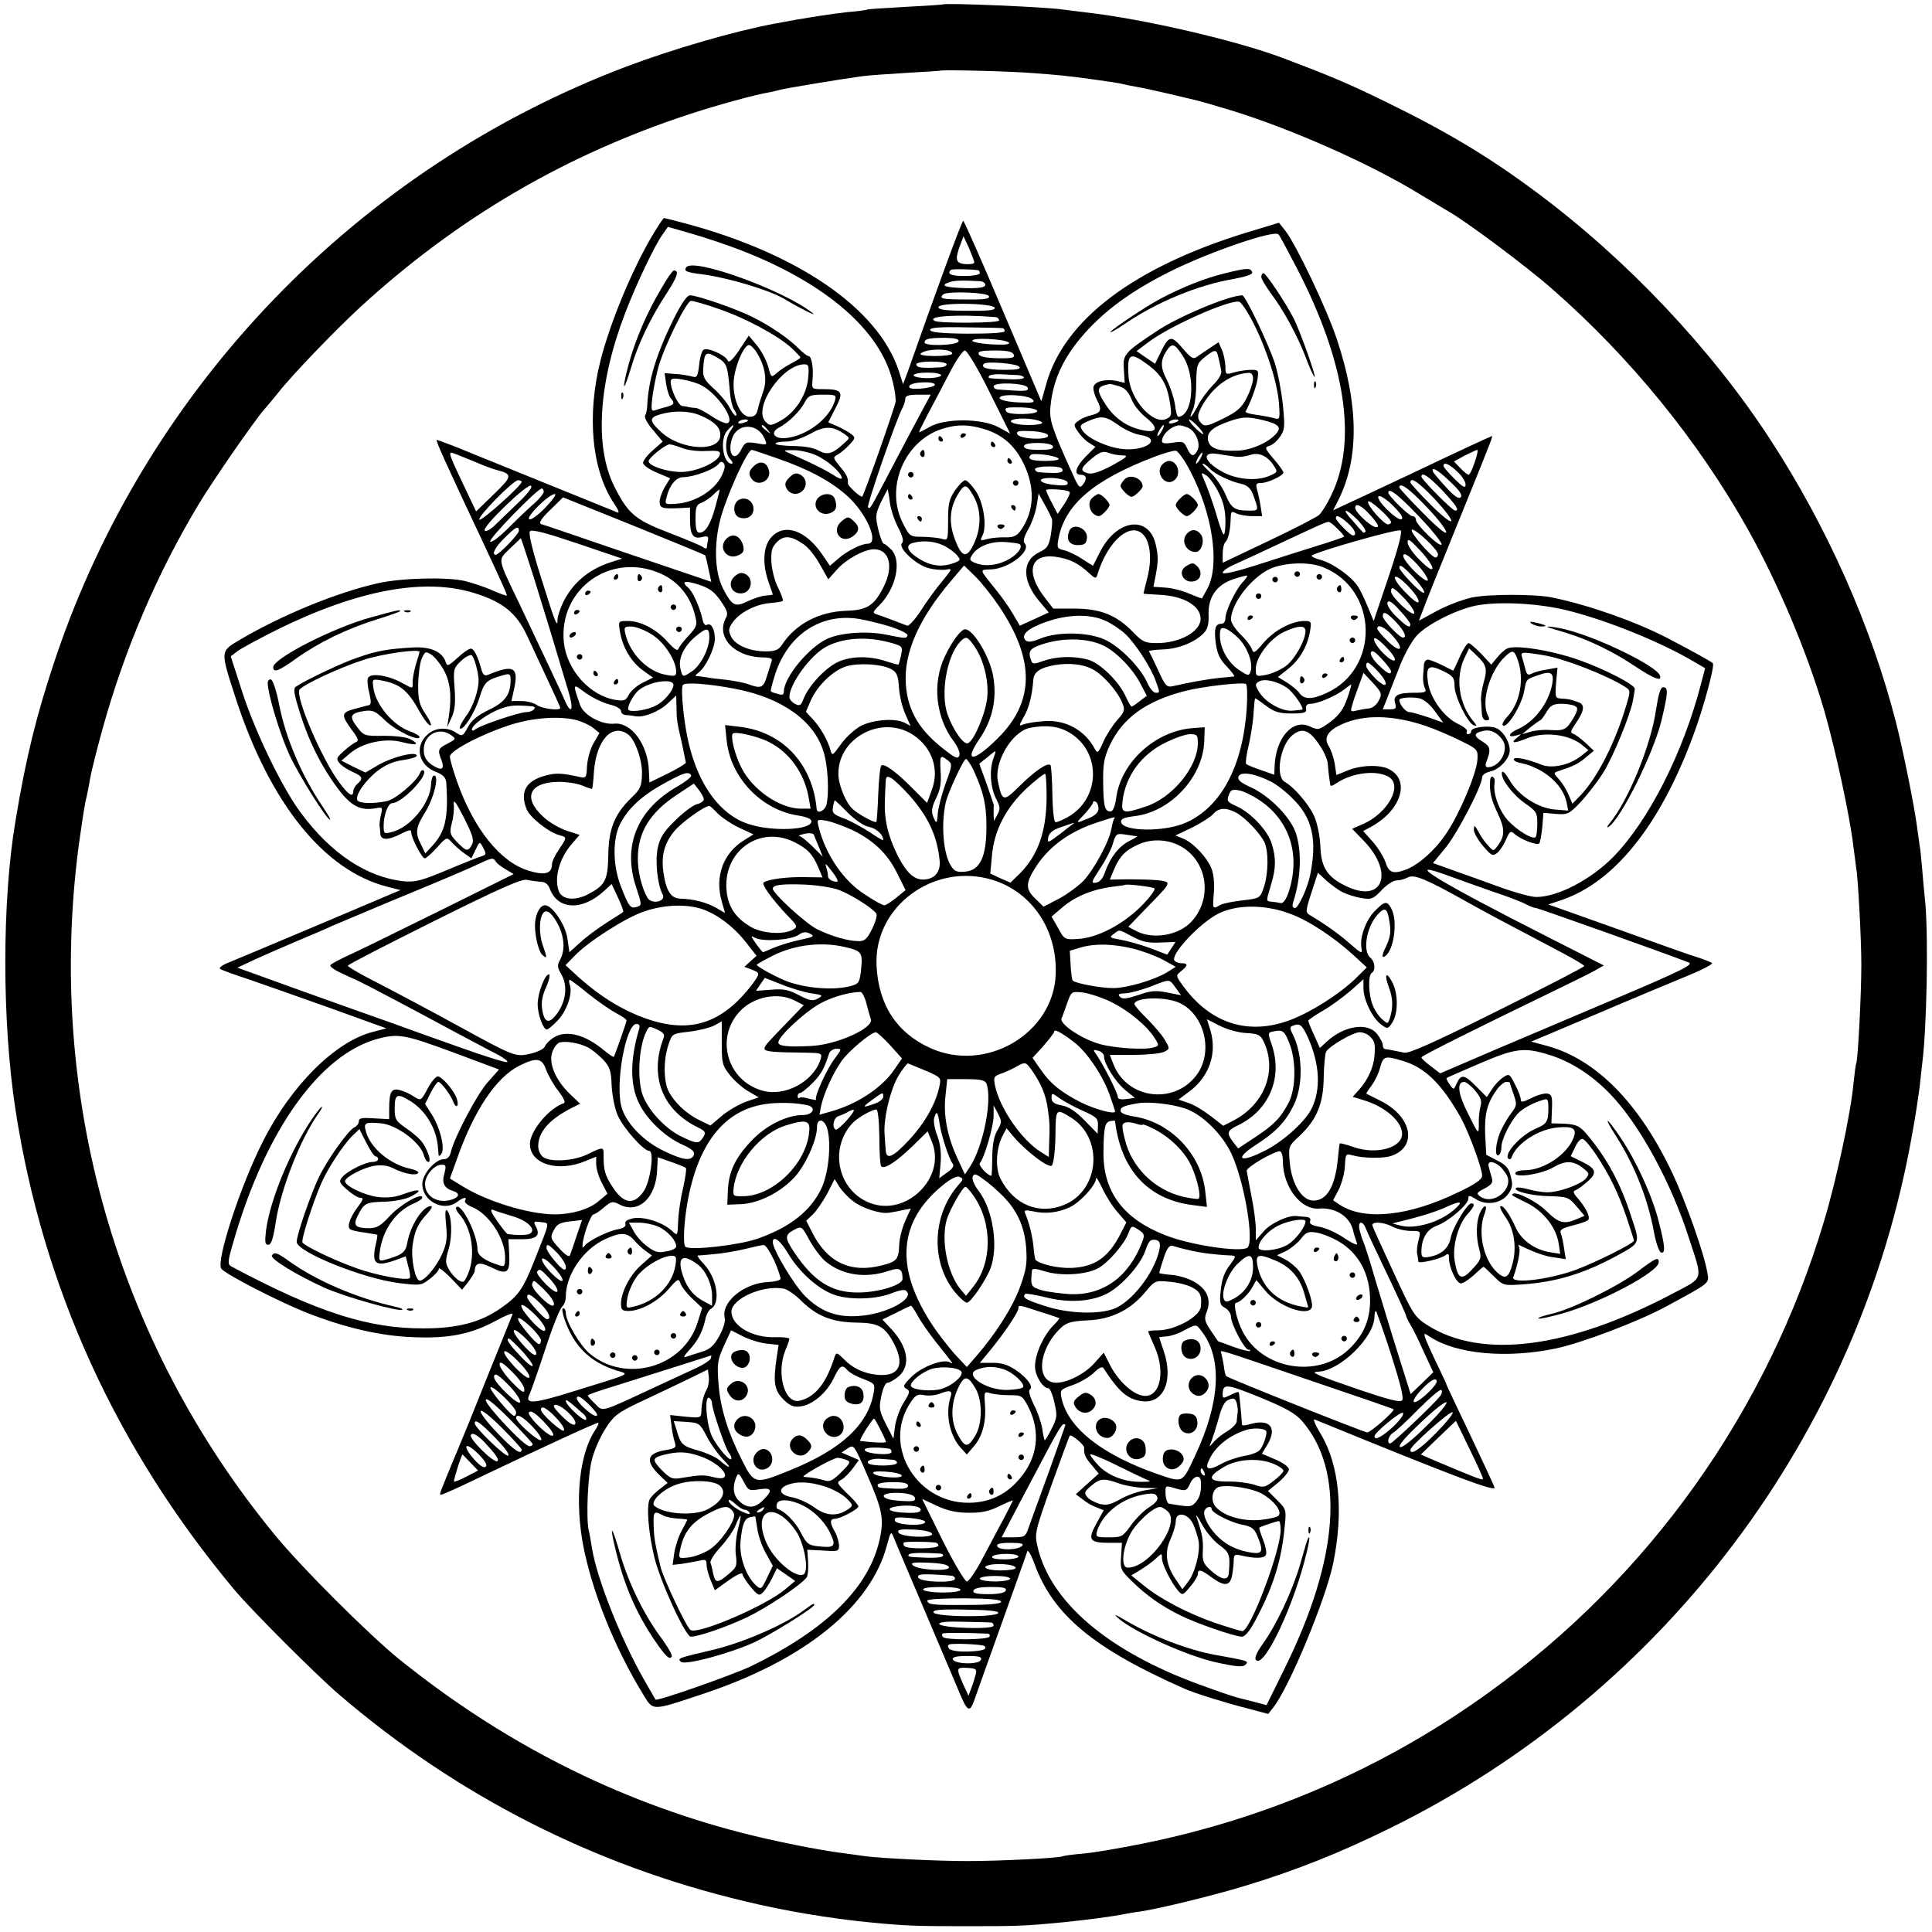 <?xml version="1.0" standalone="no"?>
<!DOCTYPE svg PUBLIC "-//W3C//DTD SVG 20010904//EN"
 "http://www.w3.org/TR/2001/REC-SVG-20010904/DTD/svg10.dtd">
<svg version="1.0" xmlns="http://www.w3.org/2000/svg"
 width="700pt" height="700pt" viewBox="0 0 700 700"
 preserveAspectRatio="xMidYMid meet">
<g transform="translate(0,700) scale(0.1,-0.1)"
fill="#000000" stroke="none">
<path d="M3417 6984 c-1 -1 -63 -5 -137 -9 -74 -4 -137 -8 -140 -10 -3 -2 -35
-6 -70 -9 -56 -6 -150 -20 -265 -42 -144 -27 -365 -91 -535 -155 -975 -369
-1739 -1161 -2070 -2147 -68 -203 -106 -357 -144 -587 -49 -289 -49 -727 0
-1045 99 -644 365 -1228 794 -1741 60 -72 299 -311 379 -379 428 -367 924
-619 1471 -749 145 -35 308 -62 450 -76 133 -13 169 -14 355 -14 185 0 209 1
345 14 89 9 187 22 224 30 12 2 37 7 56 9 69 10 261 57 377 92 185 56 344 119
529 210 995 489 1701 1427 1892 2514 12 63 23 140 27 170 3 30 8 71 10 90 16
128 22 441 11 576 -4 35 -9 94 -12 130 -3 36 -7 73 -9 82 -1 9 -6 42 -10 72
-10 74 -49 268 -75 371 -89 348 -250 711 -457 1028 -212 326 -519 651 -843
892 -174 130 -326 221 -545 328 -143 70 -203 95 -380 162 -169 63 -500 140
-710 164 -27 3 -63 8 -80 10 -65 10 -430 25 -438 19z m328 -249 c92 -7 103 -8
190 -19 87 -12 120 -17 135 -21 8 -2 31 -7 50 -10 19 -3 73 -15 120 -26 47
-11 92 -22 101 -24 9 -2 63 -18 120 -35 218 -67 500 -192 679 -301 47 -28 94
-57 105 -63 66 -37 287 -202 380 -284 282 -247 528 -549 708 -870 109 -195
215 -445 277 -658 40 -139 92 -379 105 -489 4 -32 9 -67 10 -77 7 -34 19 -262
19 -353 0 -107 -12 -337 -18 -356 -3 -8 -7 -43 -11 -79 -9 -101 -62 -349 -106
-494 -206 -690 -633 -1290 -1216 -1709 -372 -269 -796 -454 -1249 -546 -84
-17 -183 -34 -220 -37 -38 -3 -72 -8 -75 -10 -11 -6 -225 -17 -344 -17 -112 0
-307 10 -365 17 -14 2 -50 7 -80 11 -91 11 -255 44 -379 76 -450 117 -863 327
-1238 630 -111 91 -347 326 -445 445 -577 701 -831 1594 -713 2499 9 66 20
138 25 162 6 24 13 60 16 80 3 19 23 101 45 180 79 286 196 561 347 813 54 90
201 302 239 346 16 18 38 45 50 60 50 64 204 224 298 311 352 323 743 552
1195 700 101 33 239 71 290 79 14 3 31 7 38 9 12 4 222 39 297 49 22 3 94 8
160 12 66 4 121 7 122 8 5 4 256 -2 338 -9z"/>
<path d="M2359 6139 c-72 -124 -148 -308 -183 -444 -51 -201 -32 -400 50 -521
14 -20 19 -34 12 -31 -13 5 -261 106 -518 210 -74 31 -136 54 -138 53 -3 -4
31 -80 168 -371 74 -158 88 -190 86 -193 -2 -1 -25 7 -52 19 -26 12 -72 27
-100 34 -66 15 -228 11 -314 -8 -148 -33 -350 -116 -499 -204 -74 -44 -74 -37
-16 -216 124 -379 320 -622 549 -680 l47 -12 -288 -122 c-158 -67 -307 -129
-331 -139 -24 -9 -40 -20 -35 -24 4 -4 51 -21 103 -38 52 -18 186 -65 298
-105 l202 -73 -50 -13 c-135 -35 -295 -193 -397 -396 -81 -158 -172 -437 -151
-462 17 -21 204 -117 306 -158 142 -56 272 -86 392 -90 127 -5 208 11 299 61
35 19 61 29 58 22 -3 -7 -44 -110 -92 -228 -47 -118 -90 -224 -95 -235 -10
-23 -58 -139 -71 -173 -8 -22 -8 -22 24 -8 17 7 75 34 127 59 217 104 415 195
418 192 2 -2 -3 -14 -12 -27 -64 -98 -77 -291 -31 -472 39 -159 112 -331 201
-478 42 -69 29 -69 219 -6 369 122 611 317 669 541 13 49 15 50 24 27 5 -14
56 -133 112 -265 56 -132 111 -262 123 -290 31 -76 40 -82 56 -38 7 21 53 148
101 283 48 135 90 251 92 259 2 8 14 -12 26 -45 68 -186 214 -307 547 -454 34
-15 146 -50 225 -70 l75 -20 18 23 c58 73 189 389 217 521 39 189 23 358 -45
471 -19 31 -29 55 -22 52 526 -215 658 -264 652 -246 -4 11 -45 99 -91 196
-46 96 -84 176 -84 179 0 2 -16 35 -35 75 -19 39 -37 80 -41 91 -6 19 -5 19
18 4 94 -62 276 -79 454 -42 95 20 301 98 404 154 158 86 153 81 146 121 -10
64 -76 252 -125 357 -121 257 -277 415 -454 464 l-59 16 239 101 c131 56 280
118 331 139 51 21 89 41 85 45 -5 3 -26 12 -48 19 -22 6 -154 53 -292 103
l-253 90 48 16 c191 65 355 269 475 591 38 101 81 259 73 267 -7 7 -82 48
-166 92 -117 60 -281 118 -415 146 -62 13 -231 13 -293 0 -35 -8 -92 -30 -127
-49 l-64 -35 14 37 c7 20 59 150 115 287 56 138 110 271 120 298 11 26 18 47
16 47 -3 0 -116 -52 -296 -138 -41 -19 -121 -57 -177 -83 l-103 -48 19 37 c76
151 74 346 -5 582 -37 112 -149 346 -187 394 l-23 29 -109 -33 c-415 -126
-671 -319 -735 -554 l-17 -60 -139 327 c-76 180 -141 327 -144 327 -5 0 -100
-259 -200 -544 l-18 -48 -16 50 c-75 224 -362 422 -771 532 -41 11 -77 20 -79
20 -3 0 -24 -32 -47 -71z m321 -44 c312 -120 512 -293 555 -480 7 -27 11 -59
10 -70 -2 -19 -113 -335 -121 -344 -5 -5 -53 39 -52 48 2 19 -5 33 -29 61 -25
31 -26 33 -8 43 10 5 30 22 43 36 22 24 22 26 5 39 -10 8 -32 20 -50 28 l-32
14 26 51 c31 59 25 69 -44 69 -42 0 -42 0 -39 34 4 42 -3 86 -15 86 -5 0 -21
13 -36 28 -35 35 -102 82 -168 114 -57 29 -199 78 -225 78 -11 0 -30 -28 -59
-85 -63 -128 -92 -223 -96 -315 0 -14 -4 -30 -8 -36 -3 -6 9 -30 29 -52 l35
-42 -35 -31 c-20 -17 -36 -38 -36 -46 0 -8 22 -24 49 -35 l49 -21 -19 -31
c-10 -17 -19 -41 -19 -53 0 -24 8 -27 73 -24 l37 2 0 -43 c0 -56 11 -72 43
-64 20 5 25 3 22 -12 -2 -9 -4 -21 -4 -26 -1 -5 -7 -4 -13 1 -7 6 -63 29 -125
53 -121 46 -148 69 -197 167 -73 145 -58 377 40 631 40 104 106 243 135 283
l19 27 87 -25 c49 -14 126 -40 173 -58z m2018 -65 c178 -344 221 -630 125
-825 -14 -30 -34 -62 -44 -71 -9 -8 -92 -51 -183 -94 l-166 -79 0 33 c0 17 4
36 10 42 11 11 18 45 19 87 1 24 3 26 20 17 11 -5 36 -10 57 -10 l37 0 -6 38
c-3 20 -9 47 -13 60 -5 18 -2 22 15 22 25 0 81 27 81 38 0 5 -16 27 -35 49
-33 39 -34 42 -15 48 11 3 28 18 38 33 17 24 18 37 10 116 -5 48 -18 116 -29
150 -24 72 -107 246 -118 246 -48 0 -237 -79 -315 -133 -114 -76 -118 -82
-114 -137 l3 -47 -30 7 c-40 8 -79 -2 -83 -22 -2 -9 4 -31 13 -48 19 -36 14
-46 -23 -55 -15 -3 -35 -12 -45 -20 -17 -12 -18 -15 -2 -38 9 -14 27 -33 40
-41 l24 -15 -35 -35 c-35 -35 -45 -66 -20 -66 22 0 26 -13 11 -34 -13 -17 -16
-14 -38 35 -75 165 -86 197 -81 246 10 104 52 189 139 282 76 80 170 146 304
212 139 68 366 146 383 130 4 -3 33 -58 66 -121z m-1168 19 c0 -5 -15 -7 -32
-6 -36 3 -39 16 -18 72 l11 29 20 -43 c10 -24 19 -47 19 -52z m13 -28 c4 0 7
-5 7 -11 0 -5 -25 -10 -55 -10 -49 0 -65 7 -50 22 4 4 72 3 98 -1z m10 -40 c9
-1 17 -7 17 -13 0 -9 -20 -13 -70 -12 -75 2 -96 9 -62 21 18 7 50 8 115 4z
m30 -54 c4 -10 -16 -13 -84 -12 -85 0 -98 3 -82 18 13 13 161 8 166 -6z m-977
-47 c96 -33 213 -96 262 -141 18 -17 32 -32 32 -34 0 -3 -15 -12 -32 -21 -18
-9 -42 -25 -53 -35 -21 -18 -21 -18 -32 24 -7 23 -25 57 -41 76 l-29 35 -35
-53 c-23 -34 -37 -47 -41 -38 -8 21 -77 51 -89 39 -6 -6 -13 -31 -15 -56 -5
-41 -8 -46 -26 -40 -11 3 -38 8 -60 9 l-39 3 6 -42 c4 -22 11 -45 17 -50 15
-16 11 -23 -15 -30 -13 -3 -32 -9 -41 -12 -15 -6 -17 -1 -11 49 4 31 14 80 22
109 24 81 102 238 118 238 8 0 54 -13 102 -30z m1935 -50 c49 -96 88 -219 93
-293 4 -56 3 -58 -18 -52 -11 3 -40 9 -64 12 -23 3 -41 8 -39 12 18 33 38 87
43 116 5 33 4 35 -23 35 -15 0 -43 -4 -61 -9 -31 -9 -32 -9 -32 22 -1 18 -6
44 -13 60 l-12 27 -30 -20 c-16 -11 -38 -25 -47 -32 -15 -11 -22 -6 -54 31
-41 48 -49 46 -81 -20 l-18 -37 -34 23 -33 23 48 36 c78 57 285 149 323 143 8
-1 31 -36 52 -77z m-937 55 c3 -9 -24 -12 -100 -11 -78 0 -104 4 -104 13 0 18
197 15 204 -2z m4 -34 c6 -1 12 -6 12 -12 0 -10 -213 -11 -233 -2 -34 18 83
25 221 14z m25 -40 c4 -1 7 -5 7 -11 0 -6 -52 -9 -135 -9 -97 1 -135 5 -135
14 0 8 35 11 128 9 70 -1 130 -2 135 -3z m-160 -48 c-6 -15 -123 -18 -123 -4
0 14 18 17 76 17 37 -1 50 -5 47 -13z m182 -4 c6 -7 -14 -9 -59 -7 -38 2 -71
8 -73 13 -4 13 118 7 132 -6z m-911 -40 c29 -49 36 -97 21 -138 -7 -20 -16
-48 -19 -63 -5 -21 -12 -28 -30 -28 -32 0 -60 59 -58 123 1 51 36 137 56 137
6 0 20 -14 30 -31z m1541 -8 c49 -73 38 -219 -16 -221 -4 0 -9 20 -12 45 -4
25 -17 64 -29 88 -24 46 -24 70 -2 105 20 31 30 28 59 -17z m-835 8 c0 -5 -28
-9 -62 -9 -37 0 -58 4 -52 9 19 19 114 19 114 0z m135 -139 l75 -151 -42 23
c-61 33 -196 33 -250 1 -21 -12 -38 -21 -38 -18 0 2 15 32 33 67 19 35 53 100
77 146 23 45 48 82 56 82 8 0 47 -65 89 -150z m88 135 c5 -11 -6 -14 -58 -13
-43 1 -66 6 -69 15 -4 10 9 13 58 13 47 0 65 -4 69 -15z m742 -12 c4 -16 8
-36 10 -47 2 -11 -10 -32 -31 -52 -18 -19 -43 -52 -54 -74 -11 -22 -23 -40
-26 -40 -2 0 1 10 7 23 7 12 13 55 13 95 1 70 3 75 31 98 38 30 43 30 50 -3z
m-1814 0 c32 -19 35 -27 43 -116 2 -32 10 -65 17 -73 6 -8 9 -17 6 -20 -3 -3
-13 9 -23 28 -9 18 -35 50 -58 70 -35 32 -40 42 -38 74 4 60 9 63 53 37z
m1557 -24 c50 -36 71 -72 81 -139 7 -44 6 -49 -14 -58 -48 -22 -130 71 -136
153 -6 85 5 92 69 44z m-728 1 c0 -5 -11 -11 -25 -11 -65 -4 -85 -1 -85 11 0
6 25 10 55 10 30 0 55 -4 55 -10z m262 -8 c9 -9 -4 -12 -54 -12 -60 0 -87 8
-73 22 10 10 116 1 127 -10z m-764 -43 c-6 -62 -48 -125 -101 -154 -34 -18
-38 -19 -53 -3 -48 48 59 207 140 208 16 0 18 -6 14 -51z m482 11 c0 -5 -22
-10 -50 -10 -27 0 -50 5 -50 10 0 6 23 10 50 10 28 0 50 -4 50 -10z m278 1
c12 -1 22 -5 22 -9 0 -5 -26 -8 -57 -6 -75 3 -75 3 -69 12 2 4 22 7 43 6 21
-1 48 -3 61 -3z m852 -14 c0 -12 -10 -43 -22 -67 -19 -37 -34 -51 -87 -77 -54
-27 -66 -29 -77 -18 -19 19 -17 34 7 74 40 65 99 106 162 110 11 1 17 -6 17
-22z m-1999 -23 c57 -29 124 -126 95 -137 -7 -3 -32 8 -56 24 -24 16 -50 30
-59 31 -9 0 -20 2 -26 3 -5 2 -16 3 -23 4 -14 1 -42 59 -42 87 0 13 7 15 43 9
23 -4 54 -13 68 -21z m846 1 c-2 -5 -25 -11 -50 -13 -35 -2 -46 0 -42 10 6 15
97 18 92 3z m336 -9 c6 -14 -7 -15 -110 -7 -7 1 -13 6 -13 11 0 17 117 12 123
-4z m334 4 c20 -7 33 -22 42 -45 7 -20 30 -49 51 -66 50 -40 44 -60 -13 -47
-55 12 -99 43 -131 92 -36 56 -34 65 15 75 3 0 19 -4 36 -9z m-1032 -52 c-20
-65 -100 -126 -176 -135 -44 -5 -61 20 -26 38 33 17 77 60 93 92 13 24 20 27
65 27 48 0 50 -1 44 -22z m287 -90 c-33 -62 -81 -153 -107 -203 -54 -102 -53
-100 -60 -93 -6 6 106 329 125 360 5 10 10 25 10 33 0 11 12 15 46 15 l46 0
-60 -112z m430 94 c9 -11 0 -12 -52 -10 -39 2 -65 8 -68 15 -5 18 105 13 120
-5z m16 -41 c4 -13 -104 -16 -112 -2 -9 14 0 16 55 15 30 -1 55 -6 57 -13z
m-1221 -16 c50 -21 73 -43 73 -71 0 -64 -144 -56 -216 12 -42 39 -43 51 -1 63
49 14 104 13 144 -4z m1239 -26 c3 -5 -20 -9 -50 -9 -55 0 -86 16 -44 22 34 5
87 -3 94 -13z m276 -9 c23 -17 59 -33 80 -36 80 -13 23 -59 -63 -51 -55 5
-129 39 -147 67 -11 18 -9 21 20 34 48 21 64 19 110 -14z m523 18 c58 -14 70
-26 48 -50 -29 -33 -93 -60 -142 -61 -70 -2 -98 9 -104 38 -5 29 16 48 81 70
43 15 63 16 117 3z m-1865 -2 c0 -2 -9 -6 -20 -9 -11 -3 -18 -1 -14 4 5 9 34
13 34 5z m1560 0 c0 -2 -9 -6 -20 -9 -11 -3 -18 -1 -14 4 5 9 34 13 34 5z m70
-21 c13 -14 22 -26 19 -28 -2 -1 -16 10 -31 25 -15 15 -23 28 -19 28 4 0 18
-11 31 -25z m-1694 -17 c-20 -29 -20 -82 0 -102 8 -9 11 -16 5 -16 -32 0 -44
89 -16 120 24 27 30 25 11 -2z m123 -25 c12 -26 12 -26 -28 -19 -38 6 -42 4
-56 -24 -26 -51 -53 -8 -30 48 22 50 91 47 114 -5z m12 30 c13 -16 12 -17 -3
-4 -10 7 -18 15 -18 17 0 8 8 3 21 -13z m279 -16 c20 -14 20 -14 -3 -34 -41
-38 -59 -43 -92 -25 -18 10 -55 16 -92 16 -35 1 -63 4 -63 9 0 4 17 7 38 7 22
0 58 12 87 28 53 30 82 29 125 -1z m504 19 c67 -20 112 -59 144 -124 43 -88
40 -173 -9 -243 -15 -21 -26 -26 -56 -26 -21 1 -51 -2 -66 -6 -25 -7 -27 -6
-18 11 18 33 5 119 -23 162 -15 22 -32 40 -39 40 -6 0 -23 -17 -37 -37 -21
-31 -25 -48 -25 -110 0 -68 -1 -72 -20 -66 -11 4 -42 7 -69 8 -49 0 -50 1 -74
48 -68 131 7 305 148 345 50 15 90 14 144 -2z m646 -6 c-6 -11 -13 -20 -16
-20 -2 0 0 9 6 20 6 11 13 20 16 20 2 0 0 -9 -6 -20z m93 11 c29 -11 49 -60
35 -84 -13 -24 -23 -21 -37 9 -11 24 -15 26 -51 20 -29 -4 -40 -3 -40 6 1 25
33 54 62 57 4 1 18 -3 31 -8z m-506 -28 c7 -19 -104 -15 -111 4 -5 11 5 13 51
11 33 -2 58 -8 60 -15z m18 -40 c3 -10 -11 -13 -50 -13 -37 0 -55 4 -55 13 0
8 17 12 50 12 31 0 52 -5 55 -12z m-1344 -6 c19 -8 58 -13 87 -11 44 2 53 0
50 -13 -5 -27 -85 -63 -140 -63 -51 0 -118 22 -118 39 0 12 61 61 76 61 6 0
27 -6 45 -13z m346 -38 c115 -40 194 -83 253 -136 71 -64 117 -173 74 -173
-23 0 -75 -26 -108 -55 l-29 -25 -30 44 c-60 86 -135 111 -182 60 -30 -32 -34
-97 -10 -164 8 -23 15 -43 15 -44 0 -1 -12 -3 -27 -4 -15 -1 -44 -11 -65 -21
-45 -22 -56 -16 -89 48 -30 59 -33 161 -8 254 26 92 97 247 113 247 3 0 44
-14 93 -31z m141 11 c42 -19 92 -64 92 -82 0 -6 -15 0 -32 12 -29 18 -68 38
-158 78 -24 10 -23 11 15 11 22 0 59 -8 83 -19z m1110 0 c22 0 15 -7 -38 -36
-43 -23 -73 -33 -87 -29 -32 8 -29 19 13 54 30 24 41 28 61 20 13 -5 36 -9 51
-9z m244 -56 c81 -154 108 -338 64 -424 -10 -19 -20 -36 -21 -38 -1 -1 -22 7
-46 17 -25 11 -64 21 -87 22 l-43 3 7 35 c11 57 11 73 2 116 -24 110 -142 96
-203 -26 l-25 -49 -38 24 c-20 14 -50 28 -65 32 -27 6 -28 9 -22 42 23 123
126 212 345 296 36 14 72 24 80 23 8 -1 32 -34 52 -73z m1031 31 c-8 -25 -18
-45 -22 -45 -4 0 -18 11 -30 24 l-23 24 38 21 c22 11 42 20 46 21 4 0 0 -20
-9 -45z m-3635 7 c37 -16 78 -32 92 -35 58 -15 57 -22 -10 -87 l-65 -63 -47
99 c-47 99 -53 114 -42 114 3 0 35 -13 72 -28z m2127 7 c5 -5 -13 -9 -48 -9
-51 0 -67 7 -52 22 8 8 89 -2 100 -13z m515 1 c-6 -11 -13 -20 -16 -20 -2 0 0
9 6 20 6 11 13 20 16 20 2 0 0 -9 -6 -20z m123 6 c16 -3 40 0 55 5 31 12 64
-2 87 -38 15 -23 15 -24 -18 -38 -43 -18 -113 -13 -163 13 -72 37 -84 78 -21
67 18 -3 45 -7 60 -9z m-1858 -69 c-25 -53 -95 -97 -163 -102 -43 -3 -44 -3
-37 23 10 43 34 72 58 73 45 1 120 30 133 51 4 6 10 6 16 0 7 -7 4 -22 -7 -45z
m1769 24 c18 -19 74 -46 117 -55 17 -4 30 -16 37 -33 24 -64 24 -63 -12 -63
-53 0 -65 8 -87 61 -12 27 -37 63 -56 79 -18 17 -30 30 -25 30 5 0 16 -8 26
-19z m896 -10 c17 -15 30 -36 30 -47 0 -14 -9 -10 -40 21 -22 21 -40 43 -40
47 0 16 21 7 50 -21z m-1430 6 c0 -11 -18 -13 -87 -8 -7 1 -13 6 -13 11 0 6
23 10 50 10 34 0 50 -4 50 -13z m1405 -43 c33 -31 45 -48 37 -56 -7 -7 -24 5
-53 37 -24 26 -45 51 -47 56 -8 21 19 6 63 -37z m-840 -38 c18 -35 25 -66 25
-105 0 -30 -3 -51 -7 -47 -4 3 -17 39 -28 79 -12 39 -30 89 -39 110 -16 37
-16 37 4 25 11 -7 32 -35 45 -62z m811 7 c52 -56 63 -73 46 -73 -10 0 -122
113 -122 123 0 19 26 2 76 -50z m-1358 29 c3 -10 -7 -13 -44 -9 -65 5 -73 28
-8 25 28 -2 49 -8 52 -16z m-1978 2 c0 -13 -144 -142 -153 -137 -11 7 122 143
140 143 7 0 13 -3 13 -6z m3307 -61 c88 -95 79 -113 -12 -23 -41 41 -75 78
-75 82 0 22 30 1 87 -59z m-3323 -18 c-32 -31 -71 -68 -85 -82 -16 -14 -29
-20 -33 -15 -9 14 157 173 168 162 6 -6 -14 -31 -50 -65z m1654 26 c27 -48 28
-111 2 -168 -24 -53 -42 -54 -63 -5 -32 72 -29 131 8 188 21 32 28 30 53 -15z
m1640 -37 c40 -41 72 -83 72 -92 0 -10 -33 17 -85 70 -47 47 -85 89 -85 92 0
21 36 -4 98 -70z m-3198 54 c0 -6 -15 -24 -32 -40 -18 -15 -61 -56 -94 -89
-35 -35 -64 -57 -68 -51 -6 10 171 192 187 192 4 0 7 -5 7 -12z m622 -54 c-18
-65 -36 -94 -58 -94 -10 0 -14 14 -14 50 0 43 3 52 23 59 12 5 31 18 42 29 11
11 21 19 22 18 1 -1 -6 -29 -15 -62z m632 16 c3 -25 17 -66 30 -91 17 -33 21
-50 14 -57 -16 -16 50 -78 95 -90 21 -6 49 -8 64 -6 25 5 24 4 -14 -43 -22
-26 -57 -74 -77 -106 -21 -32 -43 -56 -49 -54 -28 11 -94 36 -110 41 -16 5
-16 8 9 33 60 60 82 160 44 201 -12 12 -24 22 -28 22 -4 0 -13 23 -20 52 -11
48 -10 56 10 99 13 26 24 46 24 46 1 -1 5 -22 8 -47z m651 38 c4 -3 -5 -23
-18 -43 l-25 -37 -21 40 c-12 23 -21 43 -21 46 0 7 78 2 85 -6z m1267 -90 c48
-50 84 -96 81 -101 -7 -11 -93 72 -93 90 0 7 -6 13 -13 13 -12 0 -87 74 -87
85 0 21 38 -9 112 -87z m-3167 32 c-28 -29 -53 -46 -58 -41 -10 10 71 90 93
91 8 0 -8 -22 -35 -50z m1837 -43 c1 -7 -1 -32 -5 -57 -7 -38 -13 -47 -40 -60
-65 -30 -65 -103 -1 -179 l34 -40 -52 -24 -53 -24 -24 41 c-13 23 -40 61 -60
86 -65 81 -64 75 -20 77 66 3 148 68 121 95 -6 6 -2 24 14 51 13 23 26 61 30
85 l7 44 23 -42 c13 -22 24 -46 26 -53z m1266 2 c-14 -9 -97 73 -83 83 5 4 29
-11 52 -34 28 -28 39 -44 31 -49z m-2523 -131 c1 -1 7 -24 12 -50 l10 -46
-301 102 c-166 57 -307 105 -315 107 -10 4 -1 19 32 51 l47 46 256 -103 c141
-57 257 -105 259 -107z m2485 120 c0 -4 -5 -8 -11 -8 -15 0 -79 72 -72 83 5 9
83 -61 83 -75z m-71 21 c25 -29 29 -39 17 -39 -18 0 -76 54 -76 70 0 21 26 7
59 -31z m-49 -14 c18 -19 31 -38 27 -42 -4 -3 -8 -4 -9 -2 -2 2 -19 21 -37 42
-44 47 -27 49 19 2z m-37 -10 c26 -23 35 -45 19 -45 -10 0 -62 53 -62 63 0 13
15 7 43 -18z m-38 -20 c14 -13 25 -26 25 -29 0 -2 -46 -18 -102 -35 -57 -18
-156 -49 -220 -70 -73 -23 -118 -33 -118 -26 0 6 19 20 43 30 23 10 96 44 162
75 151 71 168 78 178 79 4 1 19 -10 32 -24z m-2965 -8 c0 -12 -72 -87 -84 -87
-16 0 -2 28 32 61 40 40 52 46 52 26z m330 -115 c-79 -26 -137 -76 -171 -147
-10 -22 -19 -49 -19 -59 0 -34 -8 -14 -59 149 -32 101 -47 163 -41 170 7 8 56
-5 172 -44 l162 -55 -44 -14z m2821 -52 l-54 -160 -22 53 c-12 29 -28 63 -37
75 -24 35 -89 81 -132 93 -21 5 -36 13 -33 16 15 14 313 99 322 91 6 -6 -9
-64 -44 -168z m179 82 c0 -7 -4 -12 -9 -12 -14 0 -92 90 -86 100 7 11 95 -71
95 -88z m-1067 70 c25 -27 31 -90 14 -155 -8 -31 -14 -57 -14 -58 1 -1 27 -2
57 -4 89 -4 150 -40 150 -87 0 -46 -75 -88 -158 -88 -43 0 -52 4 -86 39 -60
62 -117 85 -210 86 l-80 0 -33 43 c-68 89 -50 156 39 145 51 -7 83 -22 121
-57 25 -23 28 -24 33 -8 37 122 121 195 167 144z m-1230 -35 c15 -10 42 -43
58 -73 l30 -53 32 36 c33 37 97 72 133 73 57 0 73 -63 35 -137 -34 -68 -60
-84 -137 -86 -98 -4 -181 -48 -230 -122 -13 -20 -25 -25 -60 -25 -59 0 -111
23 -126 55 -10 22 -8 30 8 52 26 35 83 64 134 68 23 2 44 5 46 8 3 2 -5 23
-16 46 -12 22 -23 64 -25 92 -2 43 1 56 20 75 26 26 52 23 98 -9z m-979 -119
c42 -135 84 -273 126 -415 20 -66 10 -86 -14 -30 -14 33 -69 148 -163 347 -83
173 -80 158 -36 202 21 20 39 37 40 38 1 0 22 -64 47 -142z m3256 34 c0 -11
-16 -1 -45 28 -25 24 -45 53 -45 65 0 16 9 10 45 -29 25 -26 45 -56 45 -64z
m-1777 84 c18 -7 40 -23 51 -34 18 -21 18 -22 -8 -32 -39 -14 -72 -12 -109 6
-56 29 -73 58 -39 67 34 9 73 7 105 -7z m282 2 c11 -10 -7 -35 -36 -52 -40
-24 -87 -30 -122 -17 -24 9 -26 13 -15 30 20 32 69 51 121 47 26 -2 50 -5 52
-8z m1478 -131 c-3 -5 -26 11 -51 36 -26 27 -42 50 -37 57 5 7 22 -5 51 -36
23 -26 40 -52 37 -57z m-377 47 c198 -81 204 -367 10 -455 -52 -24 -81 -24
-98 0 -7 10 -28 27 -45 38 l-33 20 39 31 c41 33 69 82 78 138 5 32 4 34 -23
34 -46 -1 -107 -34 -146 -79 -32 -38 -37 -40 -42 -23 -4 11 -22 35 -41 53 -19
19 -35 43 -35 54 1 63 83 164 154 189 55 19 135 20 182 0z m-2403 -22 c66 -29
111 -85 127 -159 7 -27 3 -36 -25 -66 -18 -19 -34 -40 -37 -48 -3 -9 -15 -1
-38 24 -41 47 -98 77 -145 77 -35 0 -35 0 -29 -37 9 -57 40 -110 82 -141 l38
-27 -36 -18 c-20 -9 -43 -29 -51 -43 -11 -22 -18 -25 -48 -20 -94 15 -177 108
-188 208 -20 194 170 330 350 250z m1227 -119 c131 -195 129 -347 -7 -480 -87
-86 -123 -86 -64 0 48 71 64 146 49 230 -13 69 -72 167 -101 167 -15 0 -47
-42 -74 -99 -46 -97 -33 -222 34 -309 14 -19 22 -40 19 -49 -5 -13 -12 -11
-44 13 -99 74 -143 145 -150 245 -8 113 47 238 166 377 l45 53 39 -38 c22 -21
61 -70 88 -110z m1501 106 c39 -42 54 -73 22 -48 -26 21 -72 73 -73 82 0 15
13 6 51 -34z m-620 -20 c-25 -28 -61 -102 -61 -129 0 -11 -6 -20 -14 -20 -23
0 -28 -17 -21 -71 5 -37 15 -59 40 -84 18 -19 30 -35 26 -36 -3 0 -26 -3 -51
-5 -42 -4 -109 -16 -170 -30 -23 -5 -28 1 -54 58 -16 35 -31 65 -33 68 -1 3
21 6 51 7 57 2 118 27 149 61 13 14 17 33 16 63 -3 64 28 109 88 130 27 9 50
15 52 13 1 -1 -6 -13 -18 -25z m639 -68 c0 -10 -17 1 -46 31 -26 25 -43 51
-40 57 9 13 86 -66 86 -88z m-2529 2 c24 -34 28 -47 19 -62 -37 -69 30 -141
133 -143 27 0 37 -4 33 -13 -2 -7 -10 -31 -17 -54 -13 -43 -21 -47 -65 -31
-15 6 -52 13 -83 17 -31 3 -63 7 -71 9 -8 1 -22 3 -30 4 -13 0 -13 2 1 13 26
19 59 89 59 122 0 36 -14 60 -29 51 -6 -4 -13 5 -16 21 -9 42 -36 102 -52 114
-27 23 -12 27 38 11 40 -13 57 -26 80 -59z m-892 28 c104 -32 153 -73 191
-155 18 -39 53 -113 76 -163 24 -51 44 -95 44 -98 0 -11 -66 -3 -84 10 -11 8
-36 15 -56 15 l-37 0 11 50 c15 73 -5 83 -96 45 -12 -5 -18 0 -23 17 -14 51
-28 78 -39 78 -7 0 -29 -15 -49 -34 -33 -30 -37 -31 -42 -15 -12 38 -56 57
-120 53 -89 -5 -130 -12 -198 -36 -55 -18 -190 -82 -225 -106 -10 -7 -7 -26
14 -93 33 -106 79 -197 138 -276 49 -65 83 -82 140 -71 21 4 23 2 17 -21 -4
-14 -6 -33 -6 -41 1 -8 3 -23 3 -32 2 -23 29 -23 75 1 30 15 37 16 37 5 0 -20
39 -94 49 -94 5 0 25 18 44 39 35 39 36 39 54 19 10 -11 30 -29 44 -39 l27
-19 15 31 c14 30 15 31 26 11 14 -27 14 -29 -6 -35 -10 -3 -66 -25 -125 -50
-91 -38 -114 -44 -155 -40 -133 14 -264 100 -373 248 -68 91 -165 292 -212
437 l-42 130 25 19 c13 10 78 45 144 78 290 143 533 189 714 132z m3372 -22
c21 -23 36 -46 33 -51 -8 -12 -84 60 -84 79 0 21 10 15 51 -28z m19 -91 c0
-16 -14 -8 -51 28 -22 21 -35 43 -32 51 4 10 17 2 44 -28 22 -23 39 -46 39
-51z m566 51 c143 -35 342 -115 466 -189 l36 -21 -15 -57 c-65 -251 -190 -496
-318 -627 -82 -83 -202 -145 -279 -145 -18 0 -77 16 -132 36 -54 20 -131 47
-170 61 l-72 26 46 56 c43 53 132 224 132 255 0 8 13 17 30 21 33 7 70 47 70
76 0 30 -21 66 -45 79 -25 14 -95 6 -95 -10 0 -6 -5 -10 -11 -10 -5 0 -7 4 -4
10 3 5 -11 17 -32 27 -51 24 -100 92 -109 149 -9 60 2 68 54 43 37 -18 42 -25
42 -54 0 -38 48 -136 70 -143 12 -4 12 -2 -1 14 -53 62 -67 158 -33 230 l17
35 24 -23 c39 -36 43 -51 29 -99 -7 -24 -11 -54 -10 -66 1 -13 2 -34 3 -48 1
-15 7 -25 16 -25 12 0 13 4 6 18 -26 49 7 161 62 213 28 26 33 24 46 -12 25
-71 8 -158 -39 -207 -12 -13 -19 -26 -15 -30 14 -15 70 75 78 127 7 40 6 40
54 56 43 15 54 7 47 -33 -13 -70 -64 -137 -125 -164 -34 -15 -39 -32 -6 -23
22 7 22 7 2 -9 -25 -20 -8 -20 38 -1 61 25 151 15 199 -24 l23 -19 -25 -20
c-40 -33 -106 -48 -144 -33 -50 20 -96 30 -101 21 -3 -5 9 -12 27 -15 82 -18
151 -78 164 -142 l6 -30 -49 4 c-61 5 -133 52 -164 107 -13 22 -24 35 -27 28
-7 -21 38 -81 84 -113 40 -28 44 -33 44 -73 0 -23 -3 -45 -6 -49 -11 -10 -67
24 -101 61 -32 36 -54 98 -48 133 2 10 0 21 -6 24 -5 4 -9 -2 -10 -12 -3 -43
4 -71 28 -121 26 -55 26 -81 -1 -117 -15 -20 -15 -20 -34 1 -11 11 -27 34 -35
50 -14 25 -16 26 -17 8 0 -11 15 -38 34 -60 30 -35 35 -37 51 -24 10 8 24 30
32 49 13 30 16 32 31 19 23 -20 81 -42 89 -34 3 3 8 30 11 59 l4 52 45 -4 c43
-3 48 -1 90 43 24 26 59 71 79 102 37 57 103 218 111 269 3 17 6 34 6 39 3 14
-109 72 -203 105 -99 35 -232 56 -260 41 -10 -5 -27 -21 -37 -34 l-20 -24 -36
39 c-21 21 -41 39 -46 39 -5 0 -20 -22 -32 -50 -12 -27 -23 -50 -24 -50 0 0
-18 9 -40 20 -22 11 -45 20 -52 20 -7 0 -14 -9 -14 -20 -1 -11 -2 -30 -3 -42
-1 -13 2 -31 6 -40 8 -16 3 -18 -39 -18 -59 0 -77 -10 -68 -39 5 -18 2 -21
-19 -21 l-26 0 19 48 c10 26 31 79 46 117 16 39 42 85 59 103 40 43 156 100
226 110 85 13 218 5 316 -19z m-618 -43 c30 -32 41 -56 25 -56 -13 0 -73 64
-73 77 0 21 14 15 48 -21z m-1830 -17 c35 -12 62 -25 60 -31 -4 -12 -6 -12
-75 2 -71 15 -167 8 -217 -15 -67 -32 -156 -140 -156 -191 0 -11 -6 -14 -22
-8 -13 3 -24 7 -25 9 -2 1 4 24 12 51 44 150 164 233 304 212 31 -5 84 -18
119 -29z m777 22 c22 -10 54 -31 71 -47 37 -34 96 -125 112 -173 15 -42 15
-41 -1 -41 -8 0 -22 17 -31 38 -25 55 -100 131 -154 155 -60 27 -168 29 -231
4 -31 -13 -47 -15 -55 -7 -19 19 8 44 75 67 79 28 160 29 214 4z m-1643 -50
c45 -28 88 -95 88 -135 0 -16 -6 -17 -37 -11 -66 11 -131 77 -147 148 -6 25
-4 27 22 27 15 0 49 -13 74 -29z m2126 -14 c33 -35 53 -91 43 -120 -6 -17 -9
-16 -41 5 -41 27 -70 80 -70 125 0 26 3 30 19 26 10 -3 32 -19 49 -36z m242
26 c-1 -34 -38 -101 -71 -126 -19 -14 -51 -28 -71 -32 -37 -7 -38 -6 -38 22 0
43 53 111 103 134 53 24 77 24 77 2z m316 -17 c44 -49 30 -66 -17 -20 -22 21
-39 42 -39 46 0 19 28 6 56 -26z m-2476 -6 c0 -40 -32 -103 -64 -123 -33 -22
-33 -22 -41 12 -8 36 13 79 55 115 41 34 50 33 50 -4z m658 -19 c42 -12 43
-13 37 -44 -4 -18 -8 -33 -10 -35 -1 -1 -19 4 -41 11 -62 21 -127 21 -177 -1
-45 -20 -108 -87 -126 -135 -9 -24 -14 -26 -31 -17 -11 6 -20 17 -20 24 0 48
78 154 134 183 62 33 148 38 234 14z m300 -9 c35 -48 55 -127 49 -189 -6 -58
-48 -157 -70 -166 -16 -6 -54 48 -74 105 -26 75 -3 208 44 261 22 23 28 22 51
-11z m472 -2 c47 -24 103 -82 132 -137 l23 -44 -25 -19 c-14 -11 -27 -20 -30
-20 -3 0 -13 18 -23 40 -25 53 -92 118 -135 130 -52 14 -113 12 -160 -4 -36
-13 -41 -13 -46 1 -11 28 -6 41 22 52 79 32 180 32 242 1z m1036 -20 c34 -39
16 -46 -22 -9 -36 35 -50 74 -17 48 10 -8 27 -25 39 -39z m4 -72 c0 -15 -14
-8 -46 23 -18 17 -30 38 -27 45 4 10 15 3 39 -23 19 -20 34 -41 34 -45z
m-3520 70 c0 -2 -6 -23 -14 -48 -7 -25 -12 -54 -11 -66 1 -20 1 -20 -39 2 -51
28 -115 37 -123 17 -3 -7 -1 -32 5 -54 7 -30 7 -41 -1 -44 -7 -1 -31 -8 -54
-14 -48 -13 -48 -22 -5 -80 19 -25 22 -36 13 -39 -8 -3 -27 -17 -44 -32 -28
-25 -30 -29 -17 -45 8 -10 30 -24 48 -32 35 -15 39 -24 17 -43 -8 -7 -15 -19
-15 -26 0 -26 -18 -14 -53 34 -63 86 -157 307 -142 333 12 18 149 82 235 109
69 22 200 40 200 28z m87 -64 c24 -43 30 -93 20 -164 l-7 -45 16 35 c12 26 15
53 11 106 -5 69 -4 73 23 99 16 15 33 24 39 21 9 -6 25 -64 25 -91 0 -37 -20
-96 -45 -129 -16 -22 -26 -42 -23 -45 11 -11 55 57 71 111 18 58 25 65 91 83
18 5 22 2 22 -18 0 -54 -20 -81 -79 -109 -41 -20 -63 -38 -76 -63 -18 -33 -20
-34 -42 -20 -34 23 -80 19 -108 -10 -43 -42 -27 -108 33 -131 28 -11 37 -21
39 -40 8 -127 -3 -177 -51 -229 l-25 -27 -15 31 c-23 43 -20 63 15 119 31 50
51 132 32 132 -6 0 -10 -13 -11 -30 -2 -69 -75 -159 -144 -175 -26 -7 -28 -5
-28 23 0 39 16 82 31 82 35 0 132 101 114 118 -4 4 -10 0 -13 -8 -10 -29 -89
-97 -122 -103 -48 -10 -98 -8 -105 3 -10 17 28 72 73 107 29 22 59 35 92 39
28 4 50 11 50 16 0 17 -84 -3 -136 -32 l-50 -29 -44 21 -43 22 33 28 c46 38
128 55 187 39 52 -13 66 -9 31 10 -13 8 -54 13 -96 13 -72 -1 -74 0 -99 33
-29 38 -24 49 27 57 31 4 40 0 75 -34 38 -37 125 -79 125 -60 0 4 -15 13 -34
20 -60 20 -125 96 -133 157 -5 33 -4 33 27 28 68 -12 98 -36 140 -113 14 -25
31 -48 38 -50 8 -2 1 15 -15 39 -24 36 -28 52 -28 108 1 36 6 79 13 95 12 26
14 27 35 14 12 -8 32 -33 44 -54z m3986 52 c71 -11 228 -72 294 -114 21 -13
21 -15 6 -65 -39 -134 -104 -262 -164 -326 l-32 -33 -14 33 c-8 19 -24 44 -35
56 -20 22 -20 23 -2 29 52 17 72 26 99 49 l30 25 -31 29 c-17 16 -37 30 -45
33 -10 3 -8 11 8 34 34 49 37 71 11 80 -30 11 -34 11 -61 13 -22 1 -23 4 -19
57 l5 55 -39 -7 c-22 -3 -46 -10 -55 -15 -13 -7 -18 -3 -23 19 -4 15 -9 34
-12 43 -5 17 1 18 79 5z m-2365 -50 c21 -11 26 -22 29 -66 2 -30 12 -73 23
-97 l19 -43 -21 11 c-33 18 -113 12 -159 -11 -22 -12 -54 -41 -72 -66 -30 -42
-32 -44 -38 -22 -10 36 -35 80 -63 111 l-26 28 18 42 c25 55 82 109 129 123
45 13 127 8 161 -10z m729 0 c37 -18 91 -79 108 -120 12 -28 11 -33 -17 -65
-17 -19 -40 -55 -51 -80 -17 -39 -21 -42 -30 -25 -36 69 -108 108 -186 101
-31 -2 -64 -8 -74 -12 -16 -7 -16 -5 2 27 19 31 31 80 35 136 2 27 25 43 76
52 51 9 103 4 137 -14z m1033 -6 c44 -46 40 -73 -5 -30 -19 19 -35 40 -35 47
0 19 8 16 40 -17z m5 -109 c-8 -16 -23 -27 -37 -28 -12 -1 -33 -5 -45 -8 -20
-5 -21 -2 -13 22 4 16 11 35 14 43 3 8 10 28 16 44 l10 28 35 -37 c32 -35 33
-40 20 -64z m-2555 57 c0 -19 -34 -60 -63 -74 -29 -16 -85 -25 -99 -17 -10 5
15 55 36 72 38 32 126 45 126 19z m2223 -10 c23 -16 64 -75 55 -79 -2 -1 -17
-2 -35 -4 -40 -3 -99 31 -121 68 -15 24 -15 29 -2 37 20 13 68 2 103 -22z
m-1998 -4 c166 -32 283 -114 318 -225 17 -51 22 -153 11 -196 -6 -21 -33 -33
-35 -15 -15 166 -125 282 -282 299 l-50 6 6 -57 c14 -134 126 -251 260 -271
30 -5 47 -12 47 -21 0 -32 -145 -38 -230 -9 -99 33 -176 136 -213 285 -18 69
-32 204 -23 218 7 11 93 5 191 -14z m1852 -73 c-15 -209 -93 -355 -221 -412
-77 -34 -227 -32 -234 2 -2 12 9 17 49 22 129 15 246 140 252 268 l2 54 -43
-3 c-136 -10 -261 -124 -278 -254 -4 -30 -12 -48 -20 -48 -21 0 -26 17 -27
103 -1 68 3 91 24 137 46 98 131 160 271 196 65 17 206 33 222 26 5 -3 6 -44
3 -91z m-2310 17 c25 -6 43 -16 43 -24 0 -8 8 -14 18 -15 9 0 25 -2 34 -4 30
-6 87 17 118 47 l30 28 1 -42 c1 -47 0 -46 20 -133 7 -33 13 -64 14 -68 0 -4
-30 -22 -66 -40 l-66 -32 -2 42 c-3 95 -64 177 -125 171 -46 -5 -111 31 -124
67 -28 81 -28 80 19 45 24 -17 62 -36 86 -42z m2674 21 c-13 -38 -28 -59 -60
-84 -42 -30 -45 -31 -73 -18 -63 32 -127 -40 -130 -146 l-1 -28 -49 17 c-26 9
-50 19 -53 22 -3 3 1 35 10 71 8 36 16 88 17 116 2 28 4 51 6 51 2 0 19 -12
39 -27 29 -22 47 -28 92 -28 48 0 56 3 53 18 -2 11 4 17 16 17 26 0 91 28 121
51 13 10 25 19 27 19 1 0 -5 -23 -15 -51z m318 -46 l30 -41 -54 19 c-30 10
-61 19 -69 19 -13 0 -36 28 -36 44 0 8 43 12 72 6 16 -3 38 -21 57 -47z
m-3271 18 c21 -2 3 -21 -20 -21 -26 0 -168 -48 -185 -62 -9 -7 -13 -7 -13 0 0
16 62 60 106 75 34 12 51 13 112 8z m3780 0 c10 -6 9 -15 -8 -44 -25 -41 -32
-45 -84 -42 -21 2 -52 -1 -70 -6 l-31 -9 30 25 c17 13 32 24 35 25 3 0 14 14
23 30 15 25 25 30 55 30 20 0 43 -4 50 -9z m-543 -71 c33 -11 89 -35 125 -53
64 -31 65 -33 63 -69 -3 -51 -65 -197 -113 -268 -41 -61 -99 -112 -144 -130
-48 -18 -64 -13 -76 26 -7 20 -28 54 -47 75 l-34 38 28 15 c110 60 144 169 66
209 -34 18 -106 15 -154 -6 l-37 -15 -6 41 c-4 23 -14 52 -22 64 -19 30 -3 56
48 79 79 36 185 34 303 -6z m-3073 20 c20 -6 46 -18 58 -28 l22 -18 -21 -36
c-12 -20 -22 -56 -24 -82 -2 -44 -3 -46 -27 -41 -67 15 -88 15 -127 4 -68 -19
-90 -59 -65 -121 12 -30 82 -85 119 -94 28 -8 28 -7 -2 -52 -14 -20 -25 -44
-25 -53 0 -35 -26 -42 -87 -23 -101 32 -196 150 -257 322 -14 40 -26 81 -26
91 0 22 127 87 230 118 81 24 173 29 232 13z m1217 -53 c69 -46 96 -126 66
-202 l-16 -44 -52 52 c-58 59 -104 93 -114 83 -4 -3 -9 -50 -11 -104 -2 -53
-5 -98 -7 -100 -5 -5 -66 28 -86 47 -23 21 -48 80 -51 118 -9 136 155 227 271
150z m565 9 c118 -69 114 -242 -8 -308 -17 -9 -35 -17 -41 -17 -6 -1 -11 40
-12 100 -1 55 -4 103 -7 107 -11 10 -56 -21 -111 -75 -59 -59 -64 -58 -79 14
-16 71 51 183 116 196 59 11 103 6 142 -17z m-1597 -8 c25 -20 51 -94 49 -143
-1 -43 -6 -55 -38 -85 -61 -59 -83 -113 -84 -208 -2 -93 -11 -110 -77 -144
-47 -23 -93 -17 -103 15 -17 49 4 120 50 172 l26 30 -46 15 c-25 8 -64 30 -85
50 -75 68 -53 124 49 127 31 1 72 -5 91 -13 19 -8 35 -13 36 -12 2 2 5 30 7
63 9 115 67 177 125 133z m2506 -41 c15 -22 28 -52 28 -67 1 -14 3 -32 4 -40
1 -8 3 -21 4 -29 1 -11 5 -11 24 2 58 38 145 48 189 22 51 -31 -3 -130 -92
-170 l-41 -18 40 -41 c115 -118 72 -232 -63 -166 -67 32 -90 68 -92 144 -2 39
-11 82 -22 108 -19 43 -74 107 -107 125 -35 20 -17 131 26 168 37 31 64 21
102 -38z m661 22 c25 -36 -10 -99 -54 -99 -7 0 -9 7 -6 16 19 49 17 59 -14 78
-32 19 -31 31 5 38 25 6 50 -6 69 -33z m-3809 17 c18 -13 17 -14 -13 -30 -35
-18 -37 -23 -23 -59 12 -31 4 -40 -23 -25 -32 17 -44 39 -40 71 6 50 59 73 99
43z m1152 -25 c73 -37 126 -111 142 -196 l8 -45 -36 0 c-77 1 -175 69 -215
149 -24 47 -40 113 -31 123 9 9 92 -10 132 -31z m1553 -3 c0 -87 -93 -200
-191 -231 -78 -26 -87 -24 -82 19 10 90 67 170 155 213 34 17 74 31 90 31 25
0 28 -3 28 -32z m-740 -54 c-16 -40 -12 -106 8 -146 16 -31 17 -39 6 -59 l-13
-24 -1 28 c0 15 0 28 1 30 0 1 -12 35 -26 76 l-27 74 29 23 c35 29 34 29 23
-2z m-167 -8 c18 -14 18 -17 -7 -85 -14 -39 -26 -86 -28 -106 -3 -41 -5 -43
-18 -11 -6 18 -3 34 12 65 15 30 19 55 16 96 -3 59 -2 61 25 41z m95 -38 c36
-80 46 -123 46 -203 0 -109 -23 -158 -76 -163 -30 -3 -40 1 -52 20 -28 43 -37
147 -20 228 7 35 65 160 74 160 4 0 17 -19 28 -42z m-1024 -17 c3 -5 -18 -22
-47 -39 -148 -83 -203 -217 -152 -367 21 -64 21 -65 2 -71 -23 -7 -29 1 -58
76 -29 74 -30 171 -2 225 29 57 81 104 160 147 71 39 88 44 97 29z m1288 -80
c-1 -124 -31 -209 -96 -275 l-35 -34 -37 16 -36 17 6 65 c8 92 51 174 127 245
34 31 64 54 66 51 3 -3 5 -41 5 -85z m813 57 c22 -11 61 -42 87 -70 64 -67 80
-145 55 -268 -9 -46 -43 -120 -55 -120 -9 0 -11 7 -6 23 28 88 31 182 9 249
-20 58 -95 134 -162 165 -38 17 -50 28 -46 39 7 20 59 12 118 -18z m-1310 -50
c66 -74 100 -145 109 -232 5 -38 -11 -64 -43 -71 -43 -9 -73 15 -110 88 -34
69 -48 129 -45 197 1 25 2 55 3 68 1 19 4 21 20 13 10 -6 40 -34 66 -63z
m-745 -14 c0 -7 -12 -15 -26 -18 -14 -4 -50 -31 -79 -60 -41 -40 -55 -63 -62
-99 -10 -46 -1 -133 18 -168 13 -26 -40 -37 -55 -12 -20 33 -36 98 -35 143 0
94 43 165 141 230 l62 41 18 -23 c10 -13 18 -28 18 -34z m2016 -5 c109 -75
147 -200 102 -334 -9 -25 -19 -39 -28 -37 -8 2 -23 4 -32 5 -22 2 -21 0 -3 61
18 59 19 96 3 148 -14 48 -76 114 -128 137 -33 15 -36 19 -28 40 7 20 13 22
39 17 16 -3 50 -20 75 -37z m-2856 -159 c-14 -27 -21 -25 -54 9 -26 27 -28 33
-19 69 6 21 9 52 7 68 -2 21 8 8 37 -49 32 -63 37 -81 29 -97z m1362 115 c27
-26 58 -48 77 -51 27 -6 51 -28 51 -48 0 -2 -22 10 -49 29 -28 18 -70 41 -94
50 -38 14 -43 20 -39 41 2 13 5 24 7 24 1 0 23 -20 47 -45z m908 15 c0 -13
-12 -25 -36 -35 -49 -20 -49 -20 -14 16 16 18 30 36 30 41 0 5 5 6 10 3 6 -3
10 -15 10 -25z m-1378 -19 c16 -15 50 -38 78 -51 l50 -23 -32 -20 c-78 -47
-109 -133 -83 -223 l12 -42 -31 18 c-34 20 -84 33 -131 34 -34 1 -51 27 -61
93 -9 61 2 105 37 149 25 32 111 94 129 94 3 0 17 -13 32 -29z m1876 5 c32
-17 84 -71 102 -105 17 -32 16 -116 -1 -166 -14 -40 -15 -40 -76 -47 -34 -4
-71 -11 -82 -17 -28 -16 -28 -16 -23 44 3 32 -1 68 -8 87 -17 42 -65 93 -102
109 l-29 12 59 28 c32 16 67 38 77 49 21 24 46 25 83 6z m-442 -24 c-3 -5 -7
-22 -10 -38 -8 -45 -63 -145 -100 -185 -19 -19 -59 -49 -89 -65 l-56 -29 -31
30 c-35 34 -35 56 5 117 48 73 123 127 223 159 69 22 64 21 58 11z m-951 -38
c78 -37 130 -86 165 -157 l31 -62 -33 -27 c-18 -15 -38 -28 -44 -28 -6 0 -38
17 -70 39 -78 49 -143 145 -168 245 -7 28 -7 28 30 22 20 -4 60 -19 89 -32z
m804 22 c-2 -2 -25 -19 -50 -39 -43 -32 -45 -33 -41 -11 3 16 16 27 46 37 52
18 50 18 45 13z m-922 -85 l14 -35 -37 37 c-21 20 -42 38 -48 38 -6 1 3 4 19
8 18 4 32 2 34 -4 2 -5 10 -26 18 -44z m1153 39 c3 0 -10 -8 -28 -17 -37 -18
-70 -60 -88 -112 -8 -24 -19 -37 -33 -39 -19 -3 -17 2 14 50 20 29 41 70 47
91 11 37 13 38 47 33 20 -3 38 -6 41 -6z m-1244 -20 c50 -25 68 -44 89 -93
l15 -36 -67 1 c-62 1 -126 -7 -146 -19 -10 -6 31 -62 86 -120 38 -39 38 -41
19 -52 -36 -19 -113 -13 -154 12 -53 32 -78 69 -85 125 -17 144 115 243 243
182z m1413 -23 c88 -58 102 -186 28 -266 -46 -50 -138 -66 -199 -35 l-30 16
53 55 c81 83 89 92 89 103 0 10 -45 14 -152 14 l-57 -1 15 36 c20 48 42 71 88
91 52 24 117 19 165 -13z m-2493 -48 c3 -6 19 -19 35 -28 l30 -18 -258 -128
c-142 -70 -290 -143 -329 -161 -40 -18 -74 -36 -77 -41 -3 -4 14 -17 36 -27
23 -11 53 -25 67 -31 26 -12 217 -113 335 -177 39 -21 103 -55 143 -76 41 -20
67 -38 59 -40 -8 -2 -86 23 -173 54 -88 31 -202 72 -254 91 -52 18 -197 70
-323 115 l-227 82 62 29 c35 16 106 47 158 69 52 22 109 46 125 54 17 7 100
42 185 78 225 93 300 125 345 146 48 23 52 23 61 9z m1235 -61 c7 -13 5 -15
-11 -11 -11 3 -20 11 -20 18 0 8 -3 22 -6 32 -5 16 -4 16 11 -2 9 -11 21 -27
26 -37z m2225 6 c38 -14 109 -39 157 -56 49 -16 101 -36 115 -44 15 -8 32 -14
37 -14 8 0 457 -160 553 -197 19 -7 -19 -27 -245 -123 -147 -62 -355 -151
-462 -196 l-193 -83 -34 26 c-19 14 -34 28 -34 32 1 6 200 105 485 243 66 32
133 65 148 74 l28 16 -183 93 c-427 216 -562 300 -372 229z m-391 -57 c17 -8
48 -18 69 -21 35 -6 42 -3 72 29 18 19 42 35 54 35 12 0 30 5 41 11 23 12 66
-6 209 -86 71 -40 154 -84 348 -186 45 -24 82 -46 82 -49 0 -4 -142 -77 -315
-163 -229 -114 -322 -156 -338 -151 -24 5 -57 12 -69 13 -5 1 -8 7 -8 15 0 7
-9 25 -21 40 -34 43 -119 30 -182 -28 l-25 -23 -21 47 c-12 25 -21 49 -21 52
0 3 24 19 53 36 28 16 73 49 100 72 l47 42 0 -33 c0 -41 33 -109 64 -131 23
-17 25 -17 41 8 21 33 21 103 0 144 -22 43 -31 31 -13 -17 15 -39 16 -72 4
-111 -8 -23 -8 -23 -28 -5 -12 10 -27 32 -34 50 -16 38 -18 109 -4 118 15 9
12 41 -5 55 -29 24 -14 113 27 157 27 29 35 23 43 -31 5 -33 2 -53 -13 -85
-13 -25 -16 -41 -9 -38 35 11 54 127 28 175 -15 29 -24 28 -60 -9 -32 -32 -56
-97 -48 -135 4 -21 -1 -19 -41 16 -39 35 -90 71 -147 105 -15 9 -15 15 7 82
l23 71 30 -28 c17 -15 44 -35 60 -43z m-1269 45 c143 -44 235 -181 229 -342
-8 -215 -253 -359 -455 -267 -121 55 -187 156 -194 297 -12 214 207 377 420
312z m-1637 -7 c16 0 27 -9 33 -25 29 -78 119 -81 199 -6 l25 23 23 -49 c13
-27 21 -51 19 -52 -1 -2 -29 -19 -60 -39 -31 -20 -75 -52 -96 -72 l-39 -35 -7
48 c-6 50 -55 122 -81 122 -17 0 -32 -25 -36 -60 -4 -39 11 -108 27 -121 17
-14 17 -11 0 38 -14 41 -13 100 4 117 13 13 34 -7 55 -50 20 -43 22 -87 5
-120 -12 -22 -11 -29 4 -55 23 -39 17 -95 -14 -139 -29 -41 -47 -38 -55 9 -5
29 -1 52 14 85 11 25 15 46 10 46 -15 0 -41 -69 -41 -108 0 -37 20 -92 33 -92
5 0 22 14 39 32 33 34 55 97 45 128 -4 11 -4 20 -1 20 3 0 34 -23 68 -51 35
-28 80 -59 101 -70 20 -11 37 -22 37 -26 0 -7 -42 -126 -46 -132 -2 -2 -17 8
-35 23 -68 57 -135 75 -181 48 -15 -9 -30 -24 -33 -32 -3 -10 -25 -21 -54 -28
-53 -12 -57 -11 -261 101 -93 51 -232 125 -327 174 -40 21 -73 41 -73 44 0 4
141 76 313 162 237 118 318 154 337 149 13 -3 36 -6 49 -7z m1079 -29 c43 -15
126 -68 137 -86 4 -6 -3 -31 -15 -55 -18 -37 -27 -45 -48 -45 -39 0 -100 18
-151 43 -42 21 -161 130 -161 147 0 14 31 18 115 15 44 -2 99 -10 123 -19z
m1145 5 c4 -4 -17 -33 -48 -64 -67 -67 -159 -115 -229 -119 -48 -3 -50 -2 -72
39 l-24 42 41 35 c45 38 108 64 179 73 25 3 46 6 47 7 6 4 99 -7 106 -13z
m-1648 -72 c56 -16 119 -62 166 -121 l40 -51 -22 -20 -22 -20 24 -9 c34 -13
34 -14 4 -55 -109 -142 -224 -179 -383 -124 -85 30 -164 78 -243 148 l-50 46
33 34 c50 52 186 139 253 161 68 23 141 27 200 11z m2140 -20 c66 -24 158 -85
227 -148 l50 -46 -38 -38 c-58 -57 -163 -124 -240 -153 -147 -55 -282 -15
-381 115 -34 46 -34 46 -14 62 26 21 26 29 2 29 -11 0 -23 5 -26 10 -13 21 78
121 147 163 66 40 176 43 273 6z m-1775 -94 c-30 -6 -72 -19 -94 -28 -21 -9
-40 -17 -42 -17 -1 0 -13 14 -25 31 -20 29 -20 30 -3 21 28 -15 128 -8 156 10
17 12 28 13 43 5 17 -9 13 -12 -35 -22z m1204 11 c35 -19 58 -23 100 -21 l55
2 -15 -23 -15 -23 -62 24 c-34 12 -82 26 -106 30 -41 7 -43 9 -26 21 23 17 16
18 69 -10z m-1044 -37 c62 -14 66 -20 60 -80 -5 -48 -8 -53 -35 -61 -57 -16
-150 -11 -224 13 -37 12 -124 59 -119 64 2 2 20 13 42 24 81 46 186 61 276 40z
m1045 -6 c33 -8 81 -26 108 -40 l47 -26 -32 -20 c-46 -28 -145 -57 -195 -57
-47 0 -141 18 -147 28 -2 4 -6 30 -7 57 l-3 50 39 12 c52 15 115 14 190 -4z
m-1166 -162 c43 -6 44 -8 24 -19 -18 -10 -29 -8 -68 12 -37 20 -56 24 -101 20
l-55 -4 16 24 16 23 61 -24 c34 -14 82 -28 107 -32z m1320 21 l20 -28 -50 10
c-41 8 -59 7 -104 -9 -43 -14 -58 -16 -67 -7 -9 9 -5 12 18 13 16 0 56 11 89
23 77 30 70 30 94 -2z m-1120 -57 c6 -24 13 -49 16 -57 13 -33 -127 -95 -220
-98 -84 -4 -115 0 -115 13 0 21 90 105 146 138 45 26 108 44 151 45 6 1 16
-18 22 -41z m886 5 c64 -31 132 -88 159 -132 16 -25 16 -27 -4 -33 -32 -10
-140 -3 -195 12 -67 19 -147 73 -139 93 4 8 13 34 21 57 15 41 15 41 56 37 23
-3 69 -18 102 -34z m-1144 4 l31 -16 -53 -55 c-83 -86 -89 -92 -89 -103 0 -10
31 -13 147 -14 58 -1 62 -2 57 -21 -24 -83 -130 -141 -214 -116 -125 37 -169
189 -81 285 50 55 140 73 202 40z m1374 -1 c104 -30 148 -180 79 -270 -81
-106 -249 -85 -299 39 l-14 36 88 0 c48 0 97 5 109 11 21 11 21 11 2 44 -10
17 -40 52 -65 77 -25 24 -45 48 -45 52 0 21 87 28 145 11z m261 -116 c42 -2
51 -7 62 -30 51 -105 4 -228 -109 -287 l-37 -19 -45 35 c-26 20 -62 42 -82 48
l-35 12 40 30 c71 53 100 137 76 219 l-13 42 47 -24 c26 -13 69 -25 96 -26z
m-1901 -36 c0 -74 2 -82 31 -118 17 -21 47 -47 67 -58 l36 -21 -47 -16 c-26
-10 -66 -33 -88 -52 l-40 -34 -39 19 c-48 23 -91 64 -112 104 -19 36 -20 115
-1 170 13 40 14 40 75 47 34 4 74 14 90 22 15 8 28 15 28 16 0 0 0 -36 0 -79z
m-299 52 c-33 -110 -34 -201 -2 -268 28 -60 96 -125 160 -153 33 -15 44 -25
40 -36 -9 -24 -39 -20 -109 14 -72 34 -135 99 -152 155 -26 82 14 305 53 305
10 0 13 -6 10 -17z m2422 -30 c44 -98 49 -191 13 -262 -26 -50 -110 -124 -180
-156 -80 -39 -97 -23 -25 24 76 49 110 84 140 144 36 70 35 186 -2 259 -11 21
-11 28 -1 31 26 11 34 5 55 -40z m-2353 25 c17 -8 24 -17 20 -27 -53 -135 -8
-258 116 -322 35 -17 38 -21 27 -39 -16 -25 -22 -25 -75 0 -62 28 -130 102
-147 160 -18 61 -10 173 16 223 10 20 10 20 43 5z m1504 -42 c46 -34 104 -118
130 -189 11 -32 21 -60 21 -64 0 -12 -71 7 -122 32 -73 37 -112 68 -147 119
l-30 43 40 44 c21 24 39 48 39 52 0 9 24 -3 69 -37z m783 -7 c25 -64 23 -164
-3 -214 -29 -56 -55 -82 -124 -127 l-59 -39 -18 23 c-25 33 -22 42 16 60 115
55 165 174 123 295 -14 40 -14 42 7 46 34 7 40 2 58 -44z m-1447 -6 l43 -48
-29 -42 c-45 -66 -138 -126 -232 -151 l-38 -11 6 32 c10 45 41 115 73 161 25
37 107 105 125 106 5 0 28 -21 52 -47z m1739 31 c17 -17 19 -24 16 -69 -3 -40
-22 -84 -53 -120 l-26 -29 39 -12 c78 -23 140 -77 140 -122 0 -51 -93 -77
-176 -48 -26 9 -48 15 -50 13 -1 -1 -4 -27 -7 -58 -10 -99 -40 -149 -88 -149
-42 0 -79 60 -86 138 -5 58 -5 59 34 95 63 59 88 117 89 214 1 45 5 87 9 93
13 21 98 70 121 70 13 0 30 -7 38 -16z m-3322 -57 l166 -62 -39 -44 c-39 -42
-121 -198 -135 -253 -4 -19 -13 -28 -26 -28 -31 0 -78 -54 -78 -90 0 -62 77
-102 126 -65 22 17 38 20 29 5 -4 -6 9 -17 27 -24 61 -26 118 -114 118 -181 0
-33 -2 -36 -22 -29 -52 16 -78 35 -78 57 0 54 -59 171 -77 153 -3 -3 1 -14 10
-24 47 -51 61 -149 33 -217 -14 -32 -17 -34 -34 -24 -11 7 -27 24 -35 39 -14
23 -14 32 -2 73 15 49 12 124 -5 141 -7 7 -8 -9 -4 -50 5 -49 3 -69 -14 -107
-21 -47 -63 -97 -81 -97 -17 0 -33 81 -26 129 8 54 19 77 53 114 15 16 20 27
13 27 -29 0 -74 -70 -85 -131 -6 -37 -18 -46 -83 -64 -20 -5 -21 -3 -17 30 10
79 59 148 124 175 17 7 30 16 30 21 0 20 -78 -24 -117 -66 -33 -36 -48 -45
-75 -45 -51 0 -60 10 -42 45 23 46 29 49 97 51 36 1 77 9 96 19 47 24 31 30
-23 10 -33 -13 -61 -16 -97 -12 -48 6 -119 40 -119 57 0 15 65 49 106 56 28 4
50 1 71 -10 38 -19 81 -27 88 -16 3 5 -9 11 -27 15 -76 16 -148 77 -163 138
-8 29 -1 32 55 27 57 -5 145 -70 156 -117 4 -12 10 -23 16 -23 11 0 1 36 -20
68 -8 13 -35 37 -59 53 -40 28 -43 33 -43 74 0 51 9 55 56 26 54 -33 93 -96
100 -161 1 -14 3 -29 3 -35 1 -5 6 -3 11 6 12 21 -5 92 -35 140 l-25 39 20 40
c11 22 24 40 28 40 10 0 46 -48 55 -74 10 -25 21 -13 12 13 -9 29 -54 81 -69
81 -7 0 -24 -20 -37 -45 -23 -43 -24 -44 -48 -29 -13 9 -36 20 -51 24 -32 9
-40 -5 -40 -70 l0 -35 -55 3 c-44 3 -55 1 -55 -11 0 -8 -7 -17 -15 -21 -21 -8
-100 -118 -131 -184 -30 -64 -80 -209 -79 -232 1 -36 241 -133 371 -149 76 -9
80 -9 111 15 18 14 33 30 33 37 0 6 19 -9 42 -32 l42 -44 23 29 c12 16 23 34
23 39 1 30 17 34 58 14 59 -30 70 -22 67 45 l-3 56 49 0 c54 0 68 14 50 47 -9
17 -7 19 19 15 33 -5 35 10 -27 -147 -39 -98 -57 -122 -119 -165 -73 -51 -156
-73 -279 -73 -200 -1 -387 59 -696 224 -15 8 -15 16 7 91 116 402 312 677 522
734 75 20 98 16 274 -49z m488 18 c14 -7 38 -27 55 -44 25 -27 29 -40 31 -94
2 -35 11 -83 22 -108 20 -46 94 -129 114 -129 20 0 4 -114 -21 -148 -35 -49
-71 -44 -110 15 -29 43 -35 64 -34 121 0 27 -3 27 -58 0 -50 -25 -138 -30
-163 -9 -9 8 -16 24 -16 38 0 51 39 96 118 137 l34 17 -38 36 c-52 51 -77 111
-63 151 6 17 18 33 27 35 23 6 71 -2 102 -18z m896 -38 c-30 -39 -77 -142 -69
-151 3 -3 -8 -1 -25 3 -17 5 -33 7 -36 3 -3 -3 -6 0 -6 6 0 7 4 12 9 12 5 0
25 16 44 35 31 31 43 52 61 108 3 9 15 17 26 17 20 0 20 -1 -4 -33z m974 6 c0
-27 40 -91 75 -121 l37 -30 -31 -4 c-20 -3 -31 0 -31 7 0 14 -47 107 -73 147
-18 26 -18 26 2 21 12 -3 21 -12 21 -20z m1610 6 c80 -24 158 -74 225 -144
104 -108 220 -319 285 -523 50 -153 54 -139 -54 -196 -380 -202 -698 -243
-895 -117 -46 30 -52 39 -121 189 -40 86 -75 163 -77 170 -7 17 38 16 73 -3
16 -8 46 -15 66 -15 36 0 36 0 28 -32 -5 -18 -8 -42 -5 -53 2 -11 4 -23 4 -26
1 -9 82 10 98 23 10 8 13 5 13 -11 0 -34 27 -91 43 -91 8 0 29 14 47 30 18 17
33 30 35 30 2 0 18 -15 37 -34 34 -34 37 -34 99 -30 124 8 225 38 345 103 89
49 87 44 55 141 -40 124 -88 213 -164 303 -25 29 -39 35 -94 36 l-32 1 2 53
c2 45 -1 52 -18 55 -11 1 -37 -6 -57 -17 -31 -15 -38 -16 -38 -5 0 8 -9 33
-21 55 -19 38 -21 40 -42 26 -12 -7 -31 -27 -41 -43 l-19 -29 -38 38 c-43 44
-55 46 -71 12 -11 -25 -11 -25 -26 -4 -8 11 -12 22 -11 23 2 2 58 26 123 54
126 54 158 58 246 31z m-527 -23 c81 -24 142 -85 210 -206 29 -53 77 -183 77
-210 0 -13 -24 -30 -83 -58 -181 -89 -343 -106 -433 -47 l-24 16 21 40 c11 23
21 61 22 86 2 42 3 44 27 37 40 -11 112 -12 141 -2 96 33 75 142 -38 199 -26
13 -50 25 -52 26 -2 1 6 14 18 29 11 15 26 44 31 65 12 43 17 45 83 25z
m-3104 -33 c8 -21 28 -56 45 -77 18 -24 26 -41 19 -43 -54 -18 -123 -101 -123
-148 0 -73 102 -104 203 -61 l37 15 0 -27 c0 -15 9 -46 20 -67 l21 -40 -32
-27 c-35 -30 -97 -48 -161 -48 -95 1 -248 48 -339 106 l-39 24 26 72 c62 176
142 295 226 337 63 31 82 28 97 -16z m1374 -2 c56 -24 57 -26 51 -55 -12 -62
-52 -133 -108 -194 -61 -66 -85 -76 -87 -39 -1 12 -3 38 -4 57 -5 56 22 168
52 215 15 24 30 43 33 42 3 -1 31 -13 63 -26z m385 2 c34 -49 51 -89 58 -139
7 -51 8 -59 5 -133 l-1 -43 -27 17 c-71 43 -151 160 -168 242 -6 30 -4 34 22
43 15 5 39 16 53 24 35 20 36 19 58 -11z m-164 -49 c22 -58 -11 -227 -60 -302
l-18 -27 -28 60 c-36 78 -51 156 -42 228 l6 57 68 0 c53 0 69 -4 74 -16z
m1771 -26 c20 -24 25 -37 19 -57 -4 -14 -7 -43 -6 -65 0 -38 -1 -38 -38 37
-38 74 -43 117 -15 117 7 0 25 -14 40 -32z m125 30 c0 -2 6 -21 14 -43 13 -37
12 -41 -10 -70 -13 -17 -30 -48 -39 -68 -17 -41 -20 -91 -5 -82 6 3 10 17 10
30 0 26 30 87 58 119 18 19 53 39 90 50 20 7 22 4 22 -31 0 -46 -6 -56 -45
-72 -53 -22 -118 -92 -100 -109 4 -4 10 -2 12 5 18 51 98 102 167 108 56 5 70
-4 57 -38 -23 -60 -108 -117 -176 -117 -19 0 -35 -5 -35 -11 0 -18 96 -3 137
21 44 26 73 25 107 -1 25 -20 26 -22 11 -40 -21 -22 -97 -49 -139 -49 -17 0
-48 5 -69 11 -22 6 -41 8 -44 5 -12 -12 56 -29 121 -30 66 -2 70 -4 98 -37
l29 -34 -28 -12 c-46 -20 -65 -15 -109 28 -36 36 -112 74 -123 63 -5 -5 -8 -3
54 -34 57 -29 103 -87 112 -144 l6 -39 -37 6 c-56 9 -103 43 -125 90 -22 50
-47 84 -55 76 -3 -3 6 -21 20 -41 30 -42 40 -109 24 -167 -14 -52 -26 -58 -57
-30 -49 47 -70 145 -44 212 13 34 -2 36 -17 2 -14 -31 -15 -88 -2 -133 8 -30
6 -37 -25 -70 -40 -44 -54 -37 -65 33 -8 53 15 133 49 168 22 25 27 37 12 37
-15 0 -68 -88 -75 -125 -7 -38 -34 -61 -78 -69 -24 -4 -28 -1 -28 18 0 49 20
82 56 95 43 16 114 77 114 98 0 13 4 13 26 -1 37 -25 92 -17 117 16 17 23 19
34 11 65 -7 30 -17 42 -49 58 l-40 21 -4 72 c-3 76 7 115 43 165 11 15 26 27
33 27 7 0 13 -1 13 -2z m-2270 -52 c0 -8 -14 -19 -31 -25 -46 -16 -47 -14 -9
14 40 29 40 29 40 11z m724 -51 c49 -22 55 -27 54 -54 l-1 -29 -47 48 c-33 34
-59 51 -84 55 -27 5 -36 12 -36 27 0 19 1 19 30 -2 16 -11 54 -32 84 -45z
m-997 20 c32 -8 18 -35 -18 -35 -58 0 -135 -38 -187 -94 -59 -62 -82 -112 -85
-181 l-2 -50 48 2 c64 2 144 42 195 97 40 43 82 136 82 181 0 37 28 31 38 -7
14 -56 4 -156 -21 -212 -39 -83 -113 -142 -232 -184 -69 -24 -247 -44 -262
-29 -9 9 -5 89 8 162 38 211 132 331 278 354 47 8 118 6 158 -4z m1366 -11
c61 -20 135 -92 169 -165 47 -101 84 -323 57 -340 -28 -17 -208 10 -298 46
-151 59 -224 157 -223 299 1 92 5 110 25 114 10 2 17 2 17 0 21 -176 119 -283
279 -304 l54 -7 -6 55 c-14 136 -126 253 -260 273 -30 5 -47 12 -47 21 0 13
13 18 65 27 38 6 120 -3 168 -19z m-679 -79 c-13 -21 -18 -51 -19 -97 0 -38
-2 -68 -3 -68 -14 0 -49 39 -42 46 16 17 50 133 50 171 l0 38 16 -30 c14 -28
14 -32 -2 -60z m-545 37 c-19 -21 -37 -37 -41 -35 -15 8 -8 44 10 49 9 3 24 9
32 14 32 18 31 9 -1 -28z m117 -62 c0 -55 3 -103 7 -106 12 -12 56 18 114 74
l54 53 15 -37 c54 -129 -91 -273 -223 -223 -117 44 -151 197 -64 290 18 19 70
49 86 49 6 0 10 -40 11 -100z m694 71 c119 -74 105 -262 -23 -316 -92 -38
-183 -1 -232 94 -20 39 -16 111 8 157 l14 26 24 -29 c48 -56 129 -117 140
-106 6 6 12 53 13 106 1 102 1 102 56 68z m-475 -27 c7 -42 33 -122 47 -141 6
-7 -1 -18 -20 -31 l-29 -21 5 55 c3 37 -1 69 -12 99 -10 25 -15 54 -11 66 9
27 13 21 20 -27z m-473 -23 c-9 -115 -129 -233 -237 -235 -39 -1 -40 0 -37 29
11 94 97 198 188 227 74 23 90 19 86 -21z m1208 24 c0 3 18 -4 40 -15 62 -32
115 -85 138 -138 21 -48 34 -107 25 -115 -2 -3 -28 1 -57 7 -104 25 -187 107
-211 210 -12 49 -11 55 4 59 9 2 26 0 39 -5 12 -4 22 -5 22 -3z m-2779 -115
c5 0 9 -4 9 -10 0 -5 -9 -10 -20 -10 -26 0 -92 -33 -110 -55 -13 -15 -11 -21
18 -46 18 -16 39 -29 48 -29 12 0 10 -7 -9 -32 -30 -40 -41 -74 -28 -82 5 -4
29 -9 53 -12 24 -4 44 -7 45 -8 1 -1 -1 -17 -6 -36 -15 -70 0 -81 71 -56 l38
14 9 -36 c6 -19 8 -38 6 -42 -7 -12 -120 8 -196 36 -82 29 -184 79 -193 92 -6
9 36 141 69 217 22 50 77 135 111 169 l26 25 25 -49 c14 -28 29 -50 34 -50z
m4422 6 c49 -74 81 -139 111 -229 14 -42 26 -79 26 -82 0 -10 -136 -78 -211
-106 -99 -36 -236 -52 -226 -26 16 43 27 99 21 109 -4 6 -3 9 2 6 56 -27 92
-40 126 -44 l41 -6 -6 38 c-3 22 -8 46 -12 55 -5 13 4 19 44 29 28 7 54 16 56
21 7 11 -11 46 -39 78 -16 18 -18 25 -7 29 7 2 27 17 44 32 36 32 30 47 -28
74 l-34 17 16 33 c9 20 21 32 28 29 7 -2 29 -28 48 -57z m-1135 -24 c1 -93 65
-176 131 -171 57 5 109 -27 122 -74 5 -21 13 -45 16 -53 3 -8 -18 1 -46 20
-27 19 -68 37 -90 41 -29 5 -38 11 -34 21 3 9 -2 14 -16 15 -12 1 -27 2 -33 3
-29 4 -95 -26 -120 -56 l-28 -32 0 41 c0 23 -7 77 -16 120 -8 43 -16 84 -17
91 -2 12 92 67 119 71 7 0 12 -15 12 -37z m-2163 -24 c3 -3 -2 -35 -10 -72 -9
-37 -17 -92 -18 -121 -2 -53 -2 -54 -22 -35 -33 31 -101 53 -140 46 -23 -5
-32 -11 -29 -20 3 -9 -6 -16 -28 -20 -37 -7 -109 -43 -120 -60 -13 -20 -9 18
8 67 9 26 20 47 24 47 5 0 22 11 38 25 27 23 32 24 58 10 68 -34 132 26 135
128 l2 44 49 -17 c26 -9 50 -19 53 -22z m2946 9 c9 -7 21 -22 28 -34 27 -51
-49 -112 -96 -78 -15 11 -13 14 16 29 26 14 31 21 26 39 -4 12 -9 30 -11 40
-6 20 13 22 37 4z m-3821 -29 c-10 -34 -1 -53 31 -63 26 -8 24 -22 -3 -31 -50
-17 -98 10 -98 56 0 31 33 70 60 70 16 0 17 -4 10 -32z m2022 -80 c54 -54 80
-112 86 -190 4 -57 0 -80 -23 -143 -26 -71 -86 -166 -158 -249 l-34 -39 -44
47 c-24 27 -63 77 -86 113 -131 203 -117 368 42 498 29 24 51 35 61 31 15 -6
15 -9 -3 -29 -96 -109 -102 -281 -12 -390 17 -20 36 -37 42 -37 14 0 69 81 86
125 29 79 9 211 -43 280 -16 20 -25 43 -22 51 5 13 11 12 38 -8 18 -12 49 -39
70 -60z m417 -60 l32 -37 -21 -41 c-44 -86 -93 -120 -177 -124 -48 -2 -114 13
-131 29 -2 2 -5 21 -7 42 -3 38 -15 90 -30 125 -6 14 -2 15 28 9 44 -10 91 -5
133 15 38 18 94 79 95 104 0 8 10 -8 23 -36 13 -27 37 -66 55 -86z m-957 39
c33 -25 98 -46 129 -41 9 1 30 5 48 9 l31 6 -20 -44 c-11 -25 -21 -63 -22 -86
-2 -54 -8 -62 -64 -76 -113 -29 -198 12 -252 121 l-21 41 24 23 c13 12 36 46
52 75 l27 53 17 -28 c10 -15 32 -39 51 -53z m437 18 c68 -100 66 -243 -5 -330
l-24 -30 -21 25 c-47 59 -70 176 -49 251 11 36 58 119 68 119 4 0 18 -16 31
-35z m1744 -44 c-51 -48 -146 -77 -201 -61 l-27 7 30 8 c69 16 132 36 170 54
47 21 57 18 28 -8z m-3418 -27 c56 -16 90 -49 65 -64 -9 -6 -54 -6 -81 -1 -3
0 -20 22 -38 47 -21 30 -27 44 -16 41 8 -4 40 -14 70 -23z m234 -72 c-10 -31
-21 -63 -24 -70 -3 -8 -17 1 -39 25 -32 35 -33 39 -20 65 13 25 24 30 81 35
l22 3 -20 -58z m2641 53 c0 -20 -35 -66 -63 -84 -36 -22 -107 -29 -107 -11 0
24 37 64 75 81 38 18 95 26 95 14z m-2346 -19 c33 -14 66 -50 66 -72 0 -7 -16
-15 -36 -18 -29 -6 -42 -3 -70 19 -19 14 -41 39 -49 56 l-16 29 36 0 c20 0 51
-6 69 -14z m2565 -8 c5 -13 39 -86 76 -163 37 -77 68 -145 69 -151 1 -6 9 -22
17 -35 8 -13 30 -57 48 -98 l34 -73 -41 -40 -41 -39 -45 143 c-25 79 -61 199
-82 268 -20 69 -40 132 -44 140 -4 8 -10 27 -14 43 -8 33 11 37 23 5z m-1962
-115 c61 -53 148 -67 235 -37 38 13 48 6 48 -30 0 -22 -88 -49 -160 -49 -97
-1 -163 41 -234 148 -33 50 -33 61 1 79 27 14 28 14 55 -36 15 -28 40 -61 55
-75z m1152 69 c-48 -128 -142 -196 -262 -191 -34 2 -80 8 -102 14 -40 12 -42
15 -36 72 1 8 14 7 49 -4 56 -17 145 -12 189 11 36 18 97 88 112 129 10 27 12
27 35 12 22 -14 24 -20 15 -43z m708 2 c77 -44 118 -122 117 -219 -1 -70 -24
-123 -77 -174 -113 -107 -314 -73 -385 65 -22 43 -35 104 -23 104 13 0 47 33
60 59 l13 23 31 -37 c47 -58 156 -98 170 -62 6 17 -21 95 -45 130 -11 15 -33
34 -50 43 l-31 16 32 15 c18 9 42 29 54 44 19 25 27 28 57 23 19 -3 54 -17 77
-30z m-2550 3 c11 -13 30 -31 43 -40 l22 -16 -37 -33 c-42 -36 -74 -98 -75
-140 0 -24 4 -28 28 -28 44 1 105 34 144 79 33 38 37 40 43 22 3 -11 22 -36
42 -55 l37 -35 -17 -54 c-51 -161 -260 -221 -391 -111 -35 30 -86 116 -86 147
0 9 -4 17 -10 17 -5 0 -2 -19 6 -42 34 -97 93 -154 189 -184 47 -14 57 -9
-147 -72 -156 -49 -189 -52 -169 -13 4 9 30 81 56 161 26 80 54 150 62 156 7
6 13 22 13 36 0 80 64 173 144 209 55 25 78 24 103 -4z m558 -48 c42 -71 116
-136 176 -153 57 -17 150 -13 204 10 20 8 40 12 45 9 43 -26 -66 -87 -168 -93
-80 -6 -137 15 -194 71 -39 38 -118 169 -118 196 0 27 27 7 55 -40z m1347 21
c-11 -74 -85 -180 -153 -216 -51 -28 -174 -26 -266 5 -68 22 -81 30 -68 43 3
2 35 -3 72 -12 82 -21 162 -17 220 11 54 26 125 105 143 158 11 33 18 41 34
39 16 -2 20 -9 18 -28z m-2182 -21 c27 -29 39 -59 24 -59 -11 0 -64 64 -64 78
0 18 7 15 40 -19z m785 -26 c14 -32 24 -62 23 -67 -2 -5 -21 -10 -43 -11 -89
-3 -174 -73 -159 -131 3 -11 -6 -40 -20 -65 -21 -37 -34 -48 -67 -58 -23 -7
-48 -15 -56 -18 -8 -3 -3 7 12 23 33 35 50 68 60 111 3 18 13 37 21 41 36 20
22 111 -25 161 -16 17 -26 31 -23 32 4 0 31 2 59 5 29 2 79 11 110 18 32 8 63
15 70 15 7 1 23 -25 38 -56z m1501 38 c36 -10 104 -18 157 -20 16 -1 15 -5 -8
-36 -19 -24 -28 -51 -32 -89 -5 -48 -3 -55 16 -65 12 -7 21 -21 21 -32 0 -26
49 -119 63 -119 6 0 8 -2 6 -5 -3 -2 -30 4 -60 15 -29 11 -54 20 -55 20 -1 0
-13 18 -27 39 -23 34 -25 43 -14 70 16 44 0 81 -48 108 -22 12 -59 23 -83 24
-23 2 -42 5 -42 7 0 2 7 26 16 53 12 37 21 48 33 45 9 -3 34 -10 57 -15z
m-2268 -111 c-2 -6 -21 7 -42 29 -21 21 -35 44 -32 50 8 12 79 -64 74 -79z
m409 54 c-12 -70 -72 -130 -151 -148 -28 -7 -29 -7 -23 30 3 20 17 54 31 74
24 37 94 80 130 80 16 0 18 -5 13 -36z m79 6 c30 -21 54 -73 54 -115 l0 -36
-28 15 c-38 19 -62 48 -77 92 -23 68 -4 84 51 44z m2014 -11 c0 -48 -27 -92
-71 -115 -25 -13 -30 -13 -35 0 -10 26 16 93 48 125 44 43 58 40 58 -10z m78
25 c55 -22 91 -62 107 -118 8 -27 15 -51 15 -52 0 -2 -11 -1 -25 2 -88 16
-145 70 -160 153 -6 36 6 39 63 15z m-2627 -66 c44 -49 36 -69 -11 -23 -21 21
-37 42 -34 47 8 13 13 10 45 -24z m-35 -26 c37 -34 56 -61 50 -71 -9 -14 -84
60 -78 77 5 15 5 15 28 -6z m2362 -6 c31 -16 37 -29 33 -70 -3 -36 -92 -85
-153 -86 -21 0 -38 -2 -38 -4 0 -2 11 -28 24 -57 42 -96 16 -191 -48 -175 -38
9 -88 58 -114 110 l-23 45 -32 -36 c-35 -40 -97 -72 -139 -73 -77 0 -67 121
16 199 20 19 38 24 95 27 86 3 156 37 210 102 35 42 37 43 87 38 28 -2 65 -11
82 -20z m-1416 -48 c56 -56 113 -79 200 -80 82 -1 105 -14 139 -80 36 -71 17
-112 -50 -110 -53 2 -99 22 -133 57 -25 25 -28 26 -34 9 -30 -95 -69 -145
-126 -159 -55 -14 -87 99 -52 184 8 18 14 37 14 40 0 4 -23 7 -50 6 -84 -3
-159 41 -160 92 0 47 113 98 189 84 13 -2 42 -22 63 -43z m-945 -10 c31 -30
43 -58 25 -58 -10 0 -72 69 -72 80 0 17 13 11 47 -22z m-13 -47 c22 -23 35
-44 31 -51 -4 -7 -21 4 -46 31 -62 68 -49 85 15 20z m1381 2 c11 -21 40 -62
64 -93 68 -85 68 -85 53 -76 -24 14 -103 -16 -139 -52 -30 -30 -33 -36 -19
-44 14 -8 13 -13 -9 -49 -14 -21 -28 -60 -32 -86 l-6 -46 -27 53 c-24 47 -26
58 -17 101 6 29 15 49 23 49 7 0 25 11 40 23 45 39 34 108 -29 174 l-30 32 49
24 c27 14 51 25 54 26 3 1 14 -16 25 -36z m450 12 c33 -10 61 -20 63 -21 2 -1
-9 -14 -23 -28 -34 -35 -65 -102 -65 -147 0 -33 28 -79 49 -79 5 0 15 -23 21
-51 11 -47 11 -55 -10 -96 -12 -24 -23 -43 -25 -41 -2 2 -6 21 -9 43 -4 22
-17 61 -31 87 -13 27 -20 50 -14 53 15 10 -9 43 -52 72 -29 19 -52 26 -85 25
l-44 0 38 46 c51 62 102 138 102 152 0 13 0 13 85 -15z m1265 -152 c35 -110
47 -160 40 -167 -8 -8 -53 4 -153 38 -158 54 -183 65 -152 66 79 2 205 125
205 200 0 11 2 20 5 20 2 0 27 -71 55 -157z m-3080 50 c0 -7 -3 -13 -7 -13
-12 0 -81 84 -76 93 7 11 83 -62 83 -80z m2397 29 c72 -97 63 -254 -25 -442
-49 -106 -44 -103 -138 -71 -201 70 -325 167 -348 276 -6 29 -4 31 42 47 27
10 61 30 76 45 17 17 30 23 34 16 56 -86 87 -113 140 -120 78 -10 115 76 78
183 -9 26 -16 48 -16 49 0 0 12 2 27 3 15 1 43 10 62 21 48 25 44 25 68 -7z
m-2414 -78 c-3 -9 -17 0 -44 29 -53 58 -49 81 5 28 25 -24 42 -50 39 -57z
m833 38 l45 -5 -7 -46 c-13 -89 -9 -118 25 -152 22 -22 37 -28 60 -25 44 5 95
48 121 101 23 48 31 53 50 31 6 -8 32 -23 57 -32 44 -17 44 -18 38 -53 -21
-114 -118 -203 -300 -277 -130 -53 -132 -53 -177 36 -52 103 -79 191 -85 281
-5 68 -3 83 20 133 l26 56 41 -21 c23 -12 61 -24 86 -27z m-887 -24 c22 -24
41 -49 41 -56 0 -7 -20 8 -45 35 -40 42 -54 63 -41 63 3 0 23 -19 45 -42z m29
-98 c-2 -8 -22 6 -51 35 -25 27 -44 52 -40 58 8 13 97 -77 91 -93z m2842 -16
c157 -53 287 -98 289 -100 6 -6 -82 -83 -95 -84 -11 0 -503 196 -511 204 -3 2
-7 19 -9 38 -3 18 -7 38 -9 45 -5 14 -26 20 335 -103z m-2185 83 c-3 -6 -27
-22 -53 -34 -26 -12 -99 -46 -162 -75 -187 -87 -175 -84 -204 -54 -15 14 -26
27 -26 30 0 3 46 19 103 36 83 26 336 106 344 109 1 1 0 -5 -2 -12z m-675
-111 c0 -16 -9 -11 -45 26 -25 26 -45 55 -45 64 0 14 12 7 45 -26 25 -24 45
-53 45 -64z m1582 66 c15 -15 -40 -60 -82 -67 -43 -7 -100 1 -100 15 0 14 32
42 65 56 31 15 101 12 117 -4z m154 7 c35 -11 81 -55 70 -66 -4 -4 -28 -8 -54
-9 -77 -3 -164 55 -111 74 31 12 61 12 95 1z m-1076 -74 c-12 -23 -18 -48 -19
-82 -1 -20 -5 -21 -57 -16 l-56 6 5 -39 c2 -22 8 -48 12 -60 6 -19 2 -22 -33
-28 -70 -11 -76 -41 -18 -95 l25 -24 -27 -21 c-15 -11 -31 -27 -37 -36 -14
-22 -6 -123 16 -213 22 -90 113 -287 132 -287 27 0 124 33 201 69 72 34 197
117 219 146 4 5 6 30 5 55 l-3 45 58 -3 c54 -4 57 -3 57 20 -1 12 -7 34 -15
48 -19 32 -19 47 0 47 19 0 85 35 85 45 0 5 -18 26 -41 47 -38 38 -39 40 -20
50 11 6 29 25 41 41 l22 30 -32 14 -31 13 22 15 c23 15 23 14 71 -96 55 -126
61 -159 46 -230 -37 -177 -195 -332 -471 -465 -67 -31 -336 -126 -342 -119 -1
2 -20 35 -42 73 -86 152 -170 365 -188 475 -4 25 -9 54 -12 65 -10 47 -3 204
12 258 8 32 30 82 49 111 29 46 44 57 116 92 46 21 122 58 169 80 l86 42 3
-26 c2 -14 -1 -35 -8 -47z m-711 10 c23 -25 39 -50 35 -56 -7 -12 -94 72 -94
91 0 20 17 9 59 -35z m1685 -5 c26 -43 26 -127 0 -171 -27 -45 -37 -45 -62 0
-28 49 -28 111 -2 169 23 50 36 50 64 2z m1636 -20 c-55 -51 -67 -33 -14 21
25 25 41 36 48 29 6 -6 -6 -24 -34 -50z m-453 -98 c157 -181 135 -498 -63
-898 l-65 -132 -57 15 c-61 15 -66 16 -182 58 -334 121 -545 300 -591 502 -11
46 -9 55 51 223 35 96 64 177 66 178 5 7 53 -33 52 -43 -1 -24 3 -35 28 -64
l25 -30 -41 -37 -42 -38 24 -18 c13 -11 35 -24 50 -29 l27 -11 -27 -49 c-32
-58 -25 -69 48 -69 l45 0 -3 -49 c-4 -46 -1 -51 40 -91 52 -51 106 -89 173
-122 57 -29 199 -78 225 -78 11 0 28 21 48 58 66 124 96 220 107 345 6 56 5
59 -27 91 l-34 34 38 31 c21 18 38 39 38 47 0 9 -21 24 -49 36 l-49 21 19 31
c38 63 11 97 -62 76 -16 -5 -29 -6 -29 -2 -4 55 -10 115 -12 118 -2 2 -16 -3
-31 -11 -23 -11 -27 -12 -27 0 0 43 9 43 133 -7 95 -39 129 -58 154 -86z
m-2847 31 c0 -7 -3 -13 -7 -13 -12 0 -91 95 -86 103 7 11 93 -73 93 -90z
m3348 59 c-19 -26 -173 -172 -181 -172 -14 0 -6 30 11 39 9 5 50 43 91 85 41
41 78 73 83 70 4 -3 3 -13 -4 -22z m-1774 -4 c-20 -61 -3 -141 38 -185 l21
-23 24 28 c32 36 46 88 42 150 -4 48 -3 51 16 45 11 -4 42 -8 69 -8 49 0 50
-1 73 -45 44 -88 33 -182 -33 -258 -45 -53 -97 -80 -163 -86 -204 -17 -342
205 -229 367 16 23 25 27 47 22 15 -3 38 -1 52 4 41 16 51 14 43 -11z m-1514
-170 c0 -5 -5 -8 -12 -8 -19 0 -158 148 -158 167 0 12 29 -11 85 -67 46 -47
84 -88 85 -92z m210 137 c22 -23 29 -35 19 -35 -15 0 -69 49 -69 63 0 15 18 5
50 -28z m440 9 c0 -21 50 -167 61 -178 5 -6 9 -14 9 -20 0 -18 -50 38 -70 79
-21 43 -29 152 -10 140 6 -3 10 -13 10 -21z m1904 -34 c-1 -8 -3 -22 -3 -30
-1 -9 -16 -24 -33 -35 -18 -10 -41 -28 -51 -40 -17 -20 -17 -20 -7 5 5 14 17
51 26 83 11 42 22 61 37 66 18 7 23 4 28 -13 3 -11 5 -28 3 -36z m-2367 -6 c6
-7 9 -14 6 -18 -8 -7 -73 53 -73 68 0 8 11 0 67 -50z m3049 -43 c-46 -46 -85
-77 -93 -74 -9 4 17 34 74 88 48 46 90 79 94 74 3 -5 -30 -45 -75 -88z m-3104
48 c19 -19 27 -34 21 -40 -5 -5 -24 6 -48 31 -30 30 -35 40 -21 40 10 0 31
-14 48 -31z m-172 -131 c0 -22 -29 -2 -87 59 -89 94 -79 113 12 23 41 -41 75
-78 75 -82z m125 115 c19 -20 32 -40 28 -46 -5 -9 -83 60 -83 75 0 18 22 6 55
-29z m-33 -27 c43 -48 20 -52 -28 -5 -24 23 -41 46 -38 51 7 11 29 -5 66 -46z
m3066 -5 c-39 -36 -68 -52 -68 -35 0 14 96 92 103 85 5 -5 -11 -27 -35 -50z
m156 -22 c-61 -62 -94 -83 -94 -62 0 14 144 142 153 136 5 -3 -22 -36 -59 -74z
m-3272 19 c22 -24 34 -44 28 -46 -12 -4 -90 66 -90 80 0 19 26 5 62 -34z
m1258 -8 c11 -21 20 -42 20 -44 0 -5 -44 -3 -93 3 -7 1 43 80 50 81 2 0 12
-18 23 -40z m-1396 -29 c33 -34 54 -61 47 -65 -9 -6 -121 101 -121 117 0 17
19 4 74 -52z m767 4 c14 -27 41 -65 60 -84 34 -34 22 -34 -16 0 -11 9 -45 25
-77 34 -56 16 -62 21 -78 78 l-9 28 47 -3 c45 -3 48 -5 73 -53z m2812 -154
c-3 -5 -35 8 -177 68 l-48 21 63 61 64 61 50 -103 c28 -57 50 -106 48 -108z
m-1513 196 c0 -2 -28 -80 -61 -173 -34 -93 -67 -184 -73 -201 -10 -30 -14 -33
-54 -33 l-43 0 67 128 c37 70 86 162 108 204 23 43 44 78 49 78 4 0 7 -2 7 -3z
m727 -21 c6 -6 -7 -49 -21 -68 -6 -9 -32 -19 -57 -23 -24 -4 -63 -17 -86 -30
-48 -26 -61 -19 -39 22 24 47 76 86 135 103 25 7 59 5 68 -4z m-2832 -41 c41
-44 55 -64 47 -69 -13 -8 -104 82 -96 95 5 10 24 0 49 -26z m5 -89 c-6 -6 -20
2 -40 24 -46 51 -38 71 10 25 26 -26 37 -42 30 -49z m1463 65 c4 -1 7 -6 7
-12 0 -14 -92 -7 -97 7 -3 10 41 12 90 5z m-687 -27 c85 -29 129 -97 49 -76
-33 9 -49 8 -111 -2 -37 -7 -44 -4 -73 24 -39 40 -39 47 1 58 54 14 85 13 134
-4z m1614 -83 c23 -9 22 -10 -14 -10 -59 -1 -116 20 -153 56 -18 19 -33 38
-33 43 0 4 39 -11 88 -35 48 -24 98 -48 112 -54z m-2446 60 l28 -29 -42 -22
c-23 -12 -44 -20 -45 -18 -3 3 27 98 31 98 0 0 13 -13 28 -29z m1361 10 c19
-7 17 -11 -17 -45 -30 -30 -42 -36 -60 -30 -22 7 -47 11 -76 13 -15 1 106 69
123 69 6 0 19 -3 30 -7z m168 0 c9 0 17 -5 17 -11 0 -13 -97 -13 -105 -1 -6
10 19 18 50 15 11 -1 28 -2 38 -3z m1382 -15 c19 -8 35 -19 35 -25 0 -5 -16
-22 -35 -36 -32 -25 -37 -26 -72 -14 -20 6 -63 12 -95 11 -71 0 -76 16 -15 52
49 30 127 35 182 12z m-251 -32 c3 -8 2 -12 -4 -9 -6 3 -10 10 -10 16 0 14 7
11 14 -7z m-1097 -10 c4 -13 -88 -7 -102 7 -7 7 8 9 44 7 30 -2 56 -8 58 -14z
m-571 -25 c15 -29 18 -31 55 -25 46 7 50 -4 14 -39 -28 -29 -55 -32 -83 -7
-23 19 -29 46 -18 80 10 29 12 28 32 -9z m1655 4 c2 -36 -3 -58 -19 -76 -16
-18 -21 -18 -97 -5 -5 1 -11 16 -12 34 -1 32 -1 32 30 23 44 -13 46 -12 59 16
13 29 37 33 39 8z m-1744 -15 c28 -23 10 -59 -44 -87 -47 -24 -153 -18 -191
12 -20 16 33 65 88 81 49 15 126 12 147 -6z m1448 7 c22 -8 63 -15 90 -16 l50
-1 -48 -8 c-26 -5 -67 -19 -90 -33 -34 -19 -48 -22 -73 -16 -17 5 -38 16 -45
25 -12 14 -10 20 14 40 32 28 47 29 102 9z m-1069 -10 c27 -8 62 -27 78 -41
27 -26 28 -28 11 -41 -40 -28 -80 -27 -124 5 -23 17 -60 33 -81 37 -45 8 -54
30 -17 45 33 13 78 12 133 -5z m304 2 c0 -9 -13 -12 -42 -11 -66 3 -68 3 -68
14 0 6 25 10 55 10 38 0 55 -4 55 -13z m1282 -29 c44 -25 75 -65 60 -80 -5 -5
-35 -12 -65 -15 -63 -6 -132 13 -162 47 -21 23 -13 67 13 73 37 8 117 -5 154
-25z m-1258 -13 c5 -14 -3 -16 -51 -13 -34 2 -58 8 -61 16 -6 19 104 17 112
-3z m879 1 c4 -10 -7 -23 -28 -36 -19 -12 -49 -41 -67 -66 -30 -42 -34 -44
-80 -44 -47 0 -49 1 -43 23 18 58 79 110 150 128 47 11 62 10 68 -5z m-1495
-46 c6 0 14 -4 17 -10 4 -6 -1 -7 -12 -3 -31 11 -63 35 -63 46 0 6 10 1 23
-11 13 -12 28 -22 35 -22z m214 14 c38 -20 72 -54 92 -91 26 -51 22 -61 -24
-57 -51 4 -56 7 -80 54 -18 35 -56 74 -81 82 -6 2 -7 11 -4 20 7 19 52 15 97
-8z m598 -25 c46 -1 75 6 111 24 27 13 49 22 49 21 0 -2 -13 -27 -28 -56 -16
-29 -50 -95 -77 -145 -26 -51 -54 -93 -62 -93 -7 0 -47 67 -88 149 l-74 150
54 -25 c38 -18 72 -25 115 -25z m-850 -8 c0 -29 -52 -102 -90 -126 -21 -13
-55 -26 -75 -28 -37 -4 -37 -4 -31 27 13 64 41 100 102 132 46 24 63 28 77 20
9 -6 17 -17 17 -25z m675 22 c5 -13 -15 -17 -70 -13 -41 3 -55 13 -27 20 41 9
92 5 97 -7z m-570 -3 c-3 -5 -12 -10 -18 -10 -7 0 -6 4 3 10 19 12 23 12 15 0z
m1466 -6 c48 -43 -66 -204 -145 -204 -24 0 -21 60 6 116 20 43 86 104 111 104
6 0 18 -7 28 -16z m159 8 c0 -13 72 -50 114 -57 31 -6 41 -14 52 -41 22 -53
19 -65 -18 -60 -50 7 -90 25 -121 54 -36 33 -60 79 -53 98 6 15 26 20 26 6z
m-1507 -78 c31 -44 49 -145 29 -158 -28 -17 -110 53 -136 116 -51 120 30 152
107 42z m-482 56 c10 -6 35 -11 54 -12 19 -1 35 -3 35 -4 0 -2 -9 -20 -20 -40
-11 -19 -23 -56 -27 -80 l-6 -44 34 4 c19 3 47 8 62 11 23 6 27 4 27 -14 0
-12 7 -38 15 -57 l15 -36 50 36 c28 20 50 30 50 23 0 -6 14 -28 30 -47 26 -31
31 -33 44 -20 8 8 23 31 33 51 l18 37 33 -23 33 -23 -38 -32 c-71 -59 -313
-163 -341 -146 -14 8 -96 182 -108 226 -17 69 -23 100 -25 135 -3 70 -2 73 32
55z m2017 -108 c37 -27 40 -35 34 -104 -3 -26 -27 -22 -64 11 -28 25 -32 34
-30 72 2 40 -2 61 -23 124 -3 11 5 -1 20 -28 14 -26 42 -60 63 -75z m-1744 58
c-7 -28 -11 -70 -8 -93 5 -40 3 -46 -26 -70 -40 -34 -48 -34 -56 1 -3 15 -7
33 -10 40 -2 7 14 32 36 56 22 24 47 59 55 79 21 51 24 46 9 -13z m70 1 c3
-24 17 -64 31 -89 l25 -45 -21 -44 c-20 -42 -22 -43 -39 -28 -37 33 -62 105
-57 159 6 64 14 84 35 89 10 2 18 3 18 3 1 -1 4 -21 8 -45z m608 24 c-4 -16
-107 -11 -110 6 -2 12 8 13 55 9 32 -3 57 -9 55 -15z m971 -7 c8 -18 17 -46
20 -63 6 -40 -14 -116 -39 -147 l-20 -26 -23 34 c-36 52 -43 98 -20 147 10 23
19 52 19 65 0 37 44 30 63 -10z m317 -21 c0 -76 -110 -367 -139 -367 -5 0 -48
13 -96 29 -99 34 -201 87 -263 138 l-43 35 33 20 c18 11 43 29 56 41 21 20 22
20 22 1 0 -22 34 -89 58 -117 16 -18 18 -18 44 14 16 18 28 39 28 46 0 19 12
16 50 -12 46 -34 66 -32 74 6 3 17 6 42 6 55 0 20 4 23 23 19 54 -13 89 -12
94 2 3 8 -2 33 -11 55 -9 23 -15 42 -13 43 4 4 62 23 70 24 4 1 7 -14 7 -32z
m-1263 -14 c6 -17 -115 -13 -122 5 -4 10 9 12 57 10 36 -2 63 -8 65 -15z m11
-32 c6 0 12 -5 12 -11 0 -12 -117 -14 -124 -1 -3 4 -4 10 -1 12 3 4 78 4 113
0z m315 -12 c-16 -16 -85 -17 -90 -1 -3 8 10 12 48 12 38 0 50 -3 42 -11z
m-295 -28 c7 -1 11 -5 8 -9 -3 -5 -29 -7 -58 -6 -70 3 -70 3 -65 12 4 6 49 7
115 3z m282 -11 c0 -5 -23 -10 -51 -10 -31 0 -48 4 -44 10 3 6 26 10 51 10 24
0 44 -4 44 -10z m-252 -38 c5 -17 -113 -11 -131 7 -9 9 3 11 57 9 47 -2 71 -7
74 -16z m242 -3 c0 -5 -25 -9 -55 -9 -56 0 -77 16 -27 22 38 4 82 -3 82 -13z
m-232 -28 c6 -1 12 -5 12 -11 0 -17 -127 -13 -133 4 -6 14 15 15 121 7z m212
-11 c0 -5 -25 -10 -55 -10 -30 0 -55 5 -55 10 0 6 25 10 55 10 30 0 55 -4 55
-10z m-180 -40 c0 -6 -28 -10 -64 -10 -36 0 -68 5 -71 10 -4 6 20 10 64 10 41
0 71 -4 71 -10z m164 -3 c-3 -8 -25 -13 -63 -13 -44 0 -57 4 -54 13 3 9 25 13
64 13 43 0 57 -3 53 -13z m-17 -41 c-2 -7 -43 -11 -123 -11 -125 -1 -144 1
-144 16 0 5 61 8 135 8 96 -1 135 -5 132 -13z m-10 -40 c-6 -17 -229 -15 -235
2 -3 9 24 12 117 10 81 -1 120 -5 118 -12z m-24 -35 c4 -1 7 -6 7 -11 0 -15
-192 -9 -197 6 -2 7 27 10 89 8 51 -1 96 -2 101 -3z m-15 -40 c7 -1 10 -5 7
-11 -8 -12 -162 -13 -169 -1 -3 4 -4 10 -1 12 3 4 101 3 163 0z m-11 -45 c12
-12 -7 -18 -62 -20 -33 -1 -60 4 -66 10 -6 8 -6 13 1 16 17 5 121 0 127 -6z
m-13 -50 c-7 -18 -96 -16 -102 2 -2 8 14 12 52 12 44 0 54 -3 50 -14z m-19
-53 c-3 -12 -10 -35 -16 -50 l-10 -27 -20 43 c-25 58 -25 60 16 58 32 -2 35
-5 30 -24z"/>
<path d="M2486 6031 c-9 -13 1 -18 59 -25 97 -13 246 -58 300 -91 53 -32 118
-64 100 -50 -101 82 -436 204 -459 166z"/>
<path d="M2395 5953 c-51 -86 -91 -179 -116 -268 -26 -96 -23 -117 5 -25 27
92 70 183 130 275 41 63 48 85 27 85 -4 0 -25 -30 -46 -67z"/>
<path d="M2251 5564 c0 -11 3 -14 6 -6 3 7 2 16 -1 19 -3 4 -6 -2 -5 -13z"/>
<path d="M4439 6010 c-74 -18 -152 -49 -234 -92 -53 -28 -174 -109 -182 -121
-3 -5 21 8 53 30 116 79 264 140 392 162 44 8 72 17 69 24 -5 17 -17 17 -98
-3z"/>
<path d="M4570 5996 c0 -7 16 -33 34 -58 46 -60 99 -159 127 -233 12 -33 26
-64 31 -70 12 -13 -49 159 -74 210 -28 55 -101 165 -110 165 -5 0 -8 -6 -8
-14z"/>
<path d="M4761 5604 c0 -11 3 -14 6 -6 3 7 2 16 -1 19 -3 4 -6 -2 -5 -13z"/>
<path d="M3480 5419 c0 -5 5 -7 10 -4 6 3 10 8 10 11 0 2 -4 4 -10 4 -5 0 -10
-5 -10 -11z"/>
<path d="M3400 5410 c0 -5 5 -10 11 -10 5 0 7 5 4 10 -3 6 -8 10 -11 10 -2 0
-4 -4 -4 -10z"/>
<path d="M3590 5390 c0 -5 5 -10 11 -10 5 0 7 5 4 10 -3 6 -8 10 -11 10 -2 0
-4 -4 -4 -10z"/>
<path d="M3335 5361 c-3 -5 -1 -12 5 -16 5 -3 10 1 10 9 0 18 -6 21 -15 7z"/>
<path d="M3650 5330 c0 -5 5 -10 11 -10 5 0 7 5 4 10 -3 6 -8 10 -11 10 -2 0
-4 -4 -4 -10z"/>
<path d="M3290 5280 c0 -5 5 -10 10 -10 6 0 10 5 10 10 0 6 -4 10 -10 10 -5 0
-10 -4 -10 -10z"/>
<path d="M3670 5250 c0 -5 5 -10 10 -10 6 0 10 5 10 10 0 6 -4 10 -10 10 -5 0
-10 -4 -10 -10z"/>
<path d="M3290 5200 c0 -5 5 -10 11 -10 5 0 7 5 4 10 -3 6 -8 10 -11 10 -2 0
-4 -4 -4 -10z"/>
<path d="M3665 5160 c3 -5 8 -10 11 -10 2 0 4 5 4 10 0 6 -5 10 -11 10 -5 0
-7 -4 -4 -10z"/>
<path d="M3325 5120 c3 -5 8 -10 11 -10 2 0 4 5 4 10 0 6 -5 10 -11 10 -5 0
-7 -4 -4 -10z"/>
<path d="M3615 5090 c4 -6 11 -8 16 -5 14 9 11 15 -7 15 -8 0 -12 -5 -9 -10z"/>
<path d="M2730 5310 c-16 -16 -18 -25 -10 -40 21 -39 79 -13 65 29 -9 29 -33
33 -55 11z"/>
<path d="M2860 5270 c-16 -16 -18 -25 -10 -40 12 -22 40 -26 58 -8 18 18 14
46 -8 58 -15 8 -24 6 -40 -10z"/>
<path d="M2959 5189 c-16 -30 16 -61 49 -48 22 8 27 24 16 53 -9 23 -51 20
-65 -5z"/>
<path d="M2677 5189 c-23 -13 -22 -56 2 -64 28 -9 51 5 51 31 0 29 -28 46 -53
33z"/>
<path d="M3050 5112 c-41 -33 -4 -86 39 -56 26 19 27 36 2 58 -17 15 -20 15
-41 -2z"/>
<path d="M2632 5048 c-32 -32 2 -79 43 -60 18 8 22 16 18 34 -10 37 -38 49
-61 26z"/>
<path d="M2662 4912 c-27 -23 -14 -62 22 -62 38 0 50 52 17 70 -15 7 -24 5
-39 -8z"/>
<path d="M4212 5318 c-30 -30 11 -85 44 -57 25 21 11 69 -21 69 -6 0 -16 -5
-23 -12z"/>
<path d="M4075 5264 c-8 -9 -15 -19 -15 -24 0 -11 29 -40 40 -40 10 0 40 29
40 38 -1 29 -44 46 -65 26z"/>
<path d="M3956 5195 c-20 -21 -3 -64 26 -65 9 0 38 30 38 40 0 11 -29 40 -40
40 -5 0 -15 -7 -24 -15z"/>
<path d="M4276 5194 c-9 -8 -16 -19 -16 -24 0 -11 29 -40 40 -40 11 0 40 29
40 40 0 11 -29 40 -40 40 -5 0 -16 -7 -24 -16z"/>
<path d="M3874 5076 c-12 -31 0 -51 31 -51 24 0 31 5 33 24 6 36 -51 60 -64
27z"/>
<path d="M4302 5068 c-25 -25 -6 -68 30 -68 22 0 35 45 18 65 -15 18 -32 19
-48 3z"/>
<path d="M4298 4949 c-35 -20 -8 -67 32 -54 22 7 27 34 8 53 -14 14 -18 14
-40 1z"/>
<path d="M4690 4920 c0 -5 5 -10 10 -10 6 0 10 5 10 10 0 6 -4 10 -10 10 -5 0
-10 -4 -10 -10z"/>
<path d="M4770 4910 c0 -5 5 -10 10 -10 6 0 10 5 10 10 0 6 -4 10 -10 10 -5 0
-10 -4 -10 -10z"/>
<path d="M4610 4900 c0 -5 5 -10 10 -10 6 0 10 5 10 10 0 6 -4 10 -10 10 -5 0
-10 -4 -10 -10z"/>
<path d="M4845 4871 c-3 -5 -1 -12 5 -16 5 -3 10 1 10 9 0 18 -6 21 -15 7z"/>
<path d="M4550 4840 c0 -5 5 -10 10 -10 6 0 10 5 10 10 0 6 -4 10 -10 10 -5 0
-10 -4 -10 -10z"/>
<path d="M4520 4759 c0 -5 5 -7 10 -4 6 3 10 8 10 11 0 2 -4 4 -10 4 -5 0 -10
-5 -10 -11z"/>
<path d="M4895 4760 c4 -6 11 -8 16 -5 14 9 11 15 -7 15 -8 0 -12 -5 -9 -10z"/>
<path d="M4890 4680 c0 -5 5 -10 10 -10 6 0 10 5 10 10 0 6 -4 10 -10 10 -5 0
-10 -4 -10 -10z"/>
<path d="M4855 4610 c-3 -5 -1 -10 4 -10 6 0 11 5 11 10 0 6 -2 10 -4 10 -3 0
-8 -4 -11 -10z"/>
<path d="M4790 4549 c0 -5 5 -7 10 -4 6 3 10 8 10 11 0 2 -4 4 -10 4 -5 0 -10
-5 -10 -11z"/>
<path d="M4710 4534 c0 -8 5 -12 10 -9 6 4 8 11 5 16 -9 14 -15 11 -15 -7z"/>
<path d="M2225 4910 c-3 -5 -1 -10 4 -10 6 0 11 5 11 10 0 6 -2 10 -4 10 -3 0
-8 -4 -11 -10z"/>
<path d="M2310 4904 c0 -8 5 -12 10 -9 6 4 8 11 5 16 -9 14 -15 11 -15 -7z"/>
<path d="M2385 4871 c-3 -5 -1 -12 5 -16 5 -3 10 1 10 9 0 18 -6 21 -15 7z"/>
<path d="M2120 4849 c0 -5 5 -7 10 -4 6 3 10 8 10 11 0 2 -4 4 -10 4 -5 0 -10
-5 -10 -11z"/>
<path d="M2430 4800 c0 -5 5 -10 10 -10 6 0 10 5 10 10 0 6 -4 10 -10 10 -5 0
-10 -4 -10 -10z"/>
<path d="M2080 4779 c0 -5 5 -7 10 -4 6 3 10 8 10 11 0 2 -4 4 -10 4 -5 0 -10
-5 -10 -11z"/>
<path d="M2450 4720 c0 -5 5 -10 10 -10 6 0 10 5 10 10 0 6 -4 10 -10 10 -5 0
-10 -4 -10 -10z"/>
<path d="M2065 4700 c-3 -5 -2 -10 4 -10 5 0 13 5 16 10 3 6 2 10 -4 10 -5 0
-13 -4 -16 -10z"/>
<path d="M2090 4620 c0 -5 5 -10 10 -10 6 0 10 5 10 10 0 6 -4 10 -10 10 -5 0
-10 -4 -10 -10z"/>
<path d="M2150 4560 c0 -5 5 -10 11 -10 5 0 7 5 4 10 -3 6 -8 10 -11 10 -2 0
-4 -4 -4 -10z"/>
<path d="M2225 4530 c-3 -5 -1 -10 4 -10 6 0 11 5 11 10 0 6 -2 10 -4 10 -3 0
-8 -4 -11 -10z"/>
<path d="M1347 4764 c-138 -37 -356 -149 -357 -181 0 -22 19 -15 83 31 83 59
184 108 290 141 48 15 87 29 87 31 0 6 -9 4 -103 -22z"/>
<path d="M1468 4783 c7 -3 16 -2 19 1 4 3 -2 6 -13 5 -11 0 -14 -3 -6 -6z"/>
<path d="M970 4525 c0 -40 45 -187 79 -261 35 -75 135 -234 147 -234 3 0 -8
19 -24 43 -78 114 -137 252 -161 376 -9 47 -22 86 -29 89 -7 2 -12 -4 -12 -13z"/>
<path d="M5550 4740 c8 -5 24 -10 34 -10 26 0 18 6 -19 14 -22 5 -26 4 -15 -4z"/>
<path d="M5615 4725 c6 -2 34 -10 63 -19 80 -25 169 -68 246 -120 69 -46 100
-57 90 -33 -12 33 -211 131 -329 163 -42 12 -101 19 -70 9z"/>
<path d="M6000 4428 c-18 -128 -102 -333 -169 -412 -9 -11 -10 -16 -3 -12 43
26 163 266 192 386 24 101 25 120 6 120 -10 0 -17 -25 -26 -82z"/>
<path d="M1132 2948 c-80 -117 -153 -294 -168 -405 -5 -43 -4 -53 8 -53 11 0
18 23 27 81 18 120 89 301 153 392 11 15 17 27 14 27 -3 0 -18 -19 -34 -42z"/>
<path d="M985 2451 c-6 -12 88 -70 189 -116 69 -32 274 -90 284 -80 2 2 -9 7
-24 10 -143 32 -288 95 -386 165 -44 32 -54 35 -63 21z"/>
<path d="M1478 2253 c7 -3 16 -2 19 1 4 3 -2 6 -13 5 -11 0 -14 -3 -6 -6z"/>
<path d="M5855 2884 c67 -105 116 -228 138 -350 7 -37 18 -69 25 -72 17 -5 15
23 -8 112 -23 92 -82 221 -139 305 -52 77 -64 80 -16 5z"/>
<path d="M5935 2394 c-73 -55 -241 -138 -313 -154 -29 -7 -51 -14 -48 -17 2
-3 40 5 83 17 138 38 353 151 353 187 0 20 -10 16 -75 -33z"/>
<path d="M4760 2469 c0 -5 5 -7 10 -4 6 3 10 8 10 11 0 2 -4 4 -10 4 -5 0 -10
-5 -10 -11z"/>
<path d="M4836 2451 c-4 -7 -5 -15 -2 -18 9 -9 19 4 14 18 -4 11 -6 11 -12 0z"/>
<path d="M4890 2380 c0 -5 5 -10 10 -10 6 0 10 5 10 10 0 6 -4 10 -10 10 -5 0
-10 -4 -10 -10z"/>
<path d="M4915 2300 c-3 -5 -2 -10 4 -10 5 0 13 5 16 10 3 6 2 10 -4 10 -5 0
-13 -4 -16 -10z"/>
<path d="M4530 2280 c0 -5 5 -10 10 -10 6 0 10 5 10 10 0 6 -4 10 -10 10 -5 0
-10 -4 -10 -10z"/>
<path d="M4905 2220 c-3 -5 1 -10 10 -10 9 0 13 5 10 10 -3 6 -8 10 -10 10 -2
0 -7 -4 -10 -10z"/>
<path d="M4550 2200 c0 -5 5 -10 10 -10 6 0 10 5 10 10 0 6 -4 10 -10 10 -5 0
-10 -4 -10 -10z"/>
<path d="M4860 2150 c0 -5 5 -10 10 -10 6 0 10 5 10 10 0 6 -4 10 -10 10 -5 0
-10 -4 -10 -10z"/>
<path d="M4600 2129 c0 -5 5 -7 10 -4 6 3 10 8 10 11 0 2 -4 4 -10 4 -5 0 -10
-5 -10 -11z"/>
<path d="M4675 2101 c-3 -5 -1 -12 5 -16 5 -3 10 1 10 9 0 18 -6 21 -15 7z"/>
<path d="M4755 2090 c4 -6 11 -8 16 -5 14 9 11 15 -7 15 -8 0 -12 -5 -9 -10z"/>
<path d="M2275 2471 c-3 -5 -1 -12 5 -16 5 -3 10 1 10 9 0 18 -6 21 -15 7z"/>
<path d="M2195 2450 c-3 -5 1 -10 10 -10 9 0 13 5 10 10 -3 6 -8 10 -10 10 -2
0 -7 -4 -10 -10z"/>
<path d="M2130 2394 c0 -8 5 -12 10 -9 6 4 8 11 5 16 -9 14 -15 11 -15 -7z"/>
<path d="M2090 2320 c0 -5 5 -10 10 -10 6 0 10 5 10 10 0 6 -4 10 -10 10 -5 0
-10 -4 -10 -10z"/>
<path d="M2085 2240 c-3 -5 -1 -10 4 -10 6 0 11 5 11 10 0 6 -2 10 -4 10 -3 0
-8 -4 -11 -10z"/>
<path d="M2465 2240 c-3 -5 1 -10 10 -10 9 0 13 5 10 10 -3 6 -8 10 -10 10 -2
0 -7 -4 -10 -10z"/>
<path d="M2430 2160 c0 -5 5 -10 10 -10 6 0 10 5 10 10 0 6 -4 10 -10 10 -5 0
-10 -4 -10 -10z"/>
<path d="M2140 2134 c0 -8 5 -12 10 -9 6 4 8 11 5 16 -9 14 -15 11 -15 -7z"/>
<path d="M2370 2100 c0 -5 5 -10 10 -10 6 0 10 5 10 10 0 6 -4 10 -10 10 -5 0
-10 -4 -10 -10z"/>
<path d="M2210 2090 c0 -5 5 -10 10 -10 6 0 10 5 10 10 0 6 -4 10 -10 10 -5 0
-10 -4 -10 -10z"/>
<path d="M2290 2080 c0 -5 5 -10 10 -10 6 0 10 5 10 10 0 6 -4 10 -10 10 -5 0
-10 -4 -10 -10z"/>
<path d="M4293 2143 c-19 -7 -16 -51 4 -62 25 -13 53 4 53 33 0 29 -25 42 -57
29z"/>
<path d="M4324 2012 c-20 -13 -23 -41 -7 -57 19 -19 42 -16 57 8 19 30 -20 70
-50 49z"/>
<path d="M3908 1940 c-19 -15 -21 -22 -12 -37 14 -23 41 -28 59 -13 21 17 19
43 -4 57 -16 10 -24 9 -43 -7z"/>
<path d="M4277 1874 c-14 -14 -7 -53 12 -63 26 -14 54 8 49 40 -2 17 -10 25
-28 27 -14 2 -29 0 -33 -4z"/>
<path d="M3987 1859 c-32 -18 -14 -69 25 -69 19 0 38 28 31 48 -8 20 -37 31
-56 21z"/>
<path d="M4092 1778 c-28 -28 -1 -75 38 -63 20 6 24 16 20 45 -4 28 -37 39
-58 18z"/>
<path d="M4216 1732 c-15 -46 29 -75 61 -40 13 14 15 23 7 36 -16 25 -61 28
-68 4z"/>
<path d="M2663 2103 c-28 -11 -10 -54 24 -59 19 -3 35 23 28 46 -6 19 -26 24
-52 13z"/>
<path d="M2646 1984 c-15 -14 -15 -19 -3 -38 17 -26 46 -27 61 -3 23 37 -27
73 -58 41z"/>
<path d="M3073 1974 c-7 -3 -13 -16 -13 -30 0 -17 7 -25 26 -30 31 -8 47 6 42
37 -3 24 -28 34 -55 23z"/>
<path d="M2672 1858 c-18 -18 -15 -42 8 -55 24 -16 47 -8 55 18 12 38 -35 65
-63 37z"/>
<path d="M2990 1855 c-23 -28 9 -72 45 -59 36 14 24 74 -15 74 -10 0 -23 -7
-30 -15z"/>
<path d="M2870 1785 c-28 -34 24 -80 55 -48 19 18 19 28 -1 47 -19 20 -38 20
-54 1z"/>
<path d="M2742 1738 c-30 -30 0 -78 37 -58 32 17 21 70 -14 70 -6 0 -16 -5
-23 -12z"/>
<path d="M2227 1399 c31 -134 75 -239 144 -341 42 -61 55 -73 63 -60 3 5 -16
38 -43 74 -61 84 -114 194 -144 297 -28 98 -40 115 -20 30z"/>
<path d="M2910 1164 c-69 -51 -215 -114 -320 -140 -136 -32 -136 -32 -123 -45
14 -14 181 31 269 72 61 29 214 124 214 134 0 7 -2 7 -40 -21z"/>
<path d="M4741 1454 c0 -11 3 -14 6 -6 3 7 2 16 -1 19 -3 4 -6 -2 -5 -13z"/>
<path d="M4736 1418 c-3 -7 -14 -47 -26 -88 -27 -93 -86 -219 -134 -285 -24
-34 -32 -53 -25 -60 30 -30 140 204 184 393 7 28 11 52 8 52 -2 0 -5 -6 -7
-12z"/>
<path d="M4055 1134 c57 -48 245 -133 347 -156 75 -17 101 -19 110 -10 14 14
13 14 -109 36 -98 18 -224 66 -320 122 -46 27 -52 29 -28 8z"/>
<path d="M3365 1910 c-3 -5 1 -10 10 -10 9 0 13 5 10 10 -3 6 -8 10 -10 10 -2
0 -7 -4 -10 -10z"/>
<path d="M3660 1879 c0 -5 5 -7 10 -4 6 3 10 8 10 11 0 2 -4 4 -10 4 -5 0 -10
-5 -10 -11z"/>
<path d="M3320 1840 c0 -5 5 -10 11 -10 5 0 7 5 4 10 -3 6 -8 10 -11 10 -2 0
-4 -4 -4 -10z"/>
<path d="M3690 1799 c0 -5 5 -7 10 -4 6 3 10 8 10 11 0 2 -4 4 -10 4 -5 0 -10
-5 -10 -11z"/>
<path d="M3310 1750 c0 -5 5 -10 10 -10 6 0 10 5 10 10 0 6 -4 10 -10 10 -5 0
-10 -4 -10 -10z"/>
<path d="M3690 1720 c0 -5 5 -10 10 -10 6 0 10 5 10 10 0 6 -4 10 -10 10 -5 0
-10 -4 -10 -10z"/>
<path d="M3335 1681 c-3 -5 -1 -12 5 -16 5 -3 10 1 10 9 0 18 -6 21 -15 7z"/>
<path d="M3650 1650 c0 -5 5 -10 11 -10 5 0 7 5 4 10 -3 6 -8 10 -11 10 -2 0
-4 -4 -4 -10z"/>
<path d="M3390 1610 c0 -5 5 -10 10 -10 6 0 10 5 10 10 0 6 -4 10 -10 10 -5 0
-10 -4 -10 -10z"/>
<path d="M3585 1601 c-3 -5 -1 -12 5 -16 5 -3 10 1 10 9 0 18 -6 21 -15 7z"/>
<path d="M3505 1580 c-3 -5 -1 -10 4 -10 6 0 11 5 11 10 0 6 -2 10 -4 10 -3 0
-8 -4 -11 -10z"/>
</g>
</svg>
